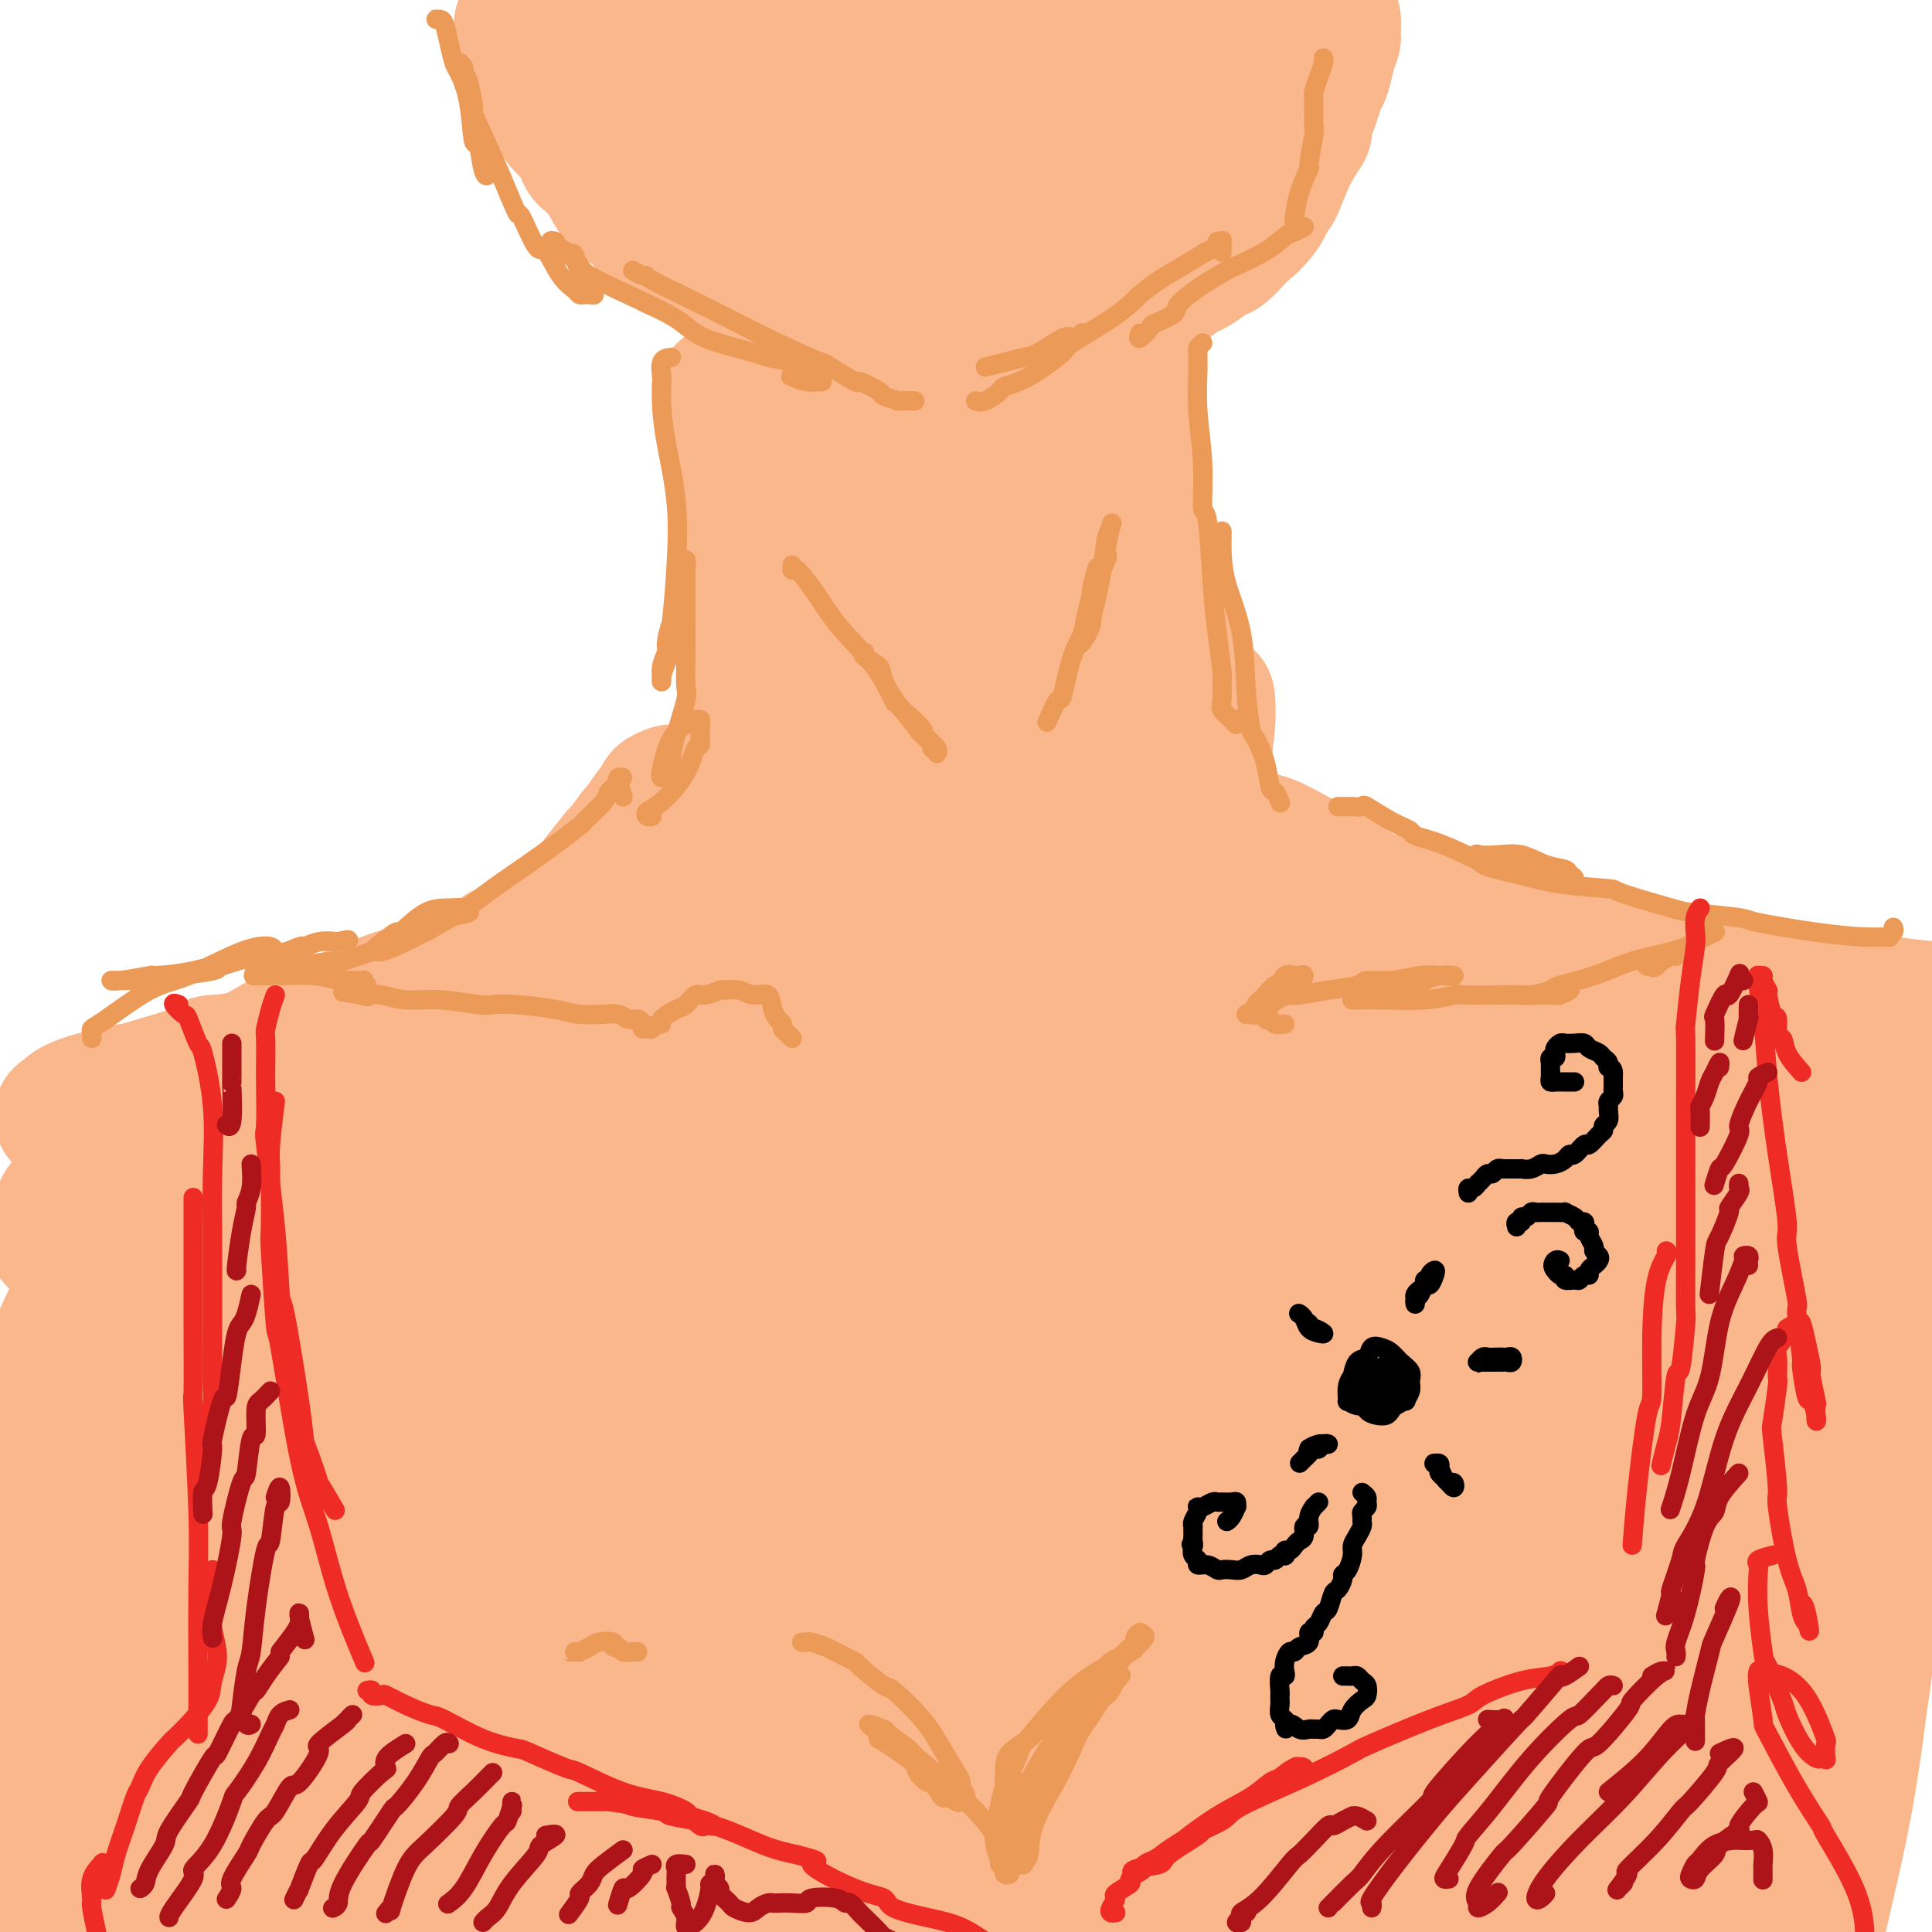 <svg viewBox='0 0 400 400' version='1.1' xmlns='http://www.w3.org/2000/svg' xmlns:xlink='http://www.w3.org/1999/xlink'><g fill='none' stroke='#FBB78C' stroke-width='28' stroke-linecap='round' stroke-linejoin='round'><path d='M168,155c0.000,0.709 0.000,1.419 0,2c-0.000,0.581 -0.000,1.034 0,1c0.000,-0.034 0.000,-0.555 0,0c-0.000,0.555 -0.001,2.187 0,4c0.001,1.813 0.004,3.806 0,6c-0.004,2.194 -0.015,4.587 0,7c0.015,2.413 0.057,4.846 0,6c-0.057,1.154 -0.212,1.028 0,3c0.212,1.972 0.793,6.041 1,9c0.207,2.959 0.042,4.809 0,6c-0.042,1.191 0.040,1.724 0,3c-0.040,1.276 -0.203,3.294 0,4c0.203,0.706 0.772,0.098 1,1c0.228,0.902 0.113,3.314 0,4c-0.113,0.686 -0.226,-0.352 0,0c0.226,0.352 0.792,2.095 1,3c0.208,0.905 0.060,0.973 0,1c-0.060,0.027 -0.030,0.014 0,0'/><path d='M167,158c0.426,2.080 0.853,4.160 1,5c0.147,0.840 0.015,0.440 0,2c-0.015,1.560 0.087,5.081 0,6c-0.087,0.919 -0.362,-0.762 0,1c0.362,1.762 1.363,6.968 2,11c0.637,4.032 0.910,6.892 1,10c0.090,3.108 -0.004,6.465 0,9c0.004,2.535 0.104,4.250 0,5c-0.104,0.750 -0.414,0.537 -1,2c-0.586,1.463 -1.449,4.602 -2,7c-0.551,2.398 -0.789,4.056 -1,5c-0.211,0.944 -0.396,1.174 -1,2c-0.604,0.826 -1.626,2.246 -2,3c-0.374,0.754 -0.100,0.841 0,1c0.100,0.159 0.027,0.389 0,1c-0.027,0.611 -0.008,1.603 0,2c0.008,0.397 0.004,0.198 0,0'/><path d='M234,161c0.030,1.894 0.060,3.788 0,5c-0.060,1.212 -0.210,1.743 0,5c0.210,3.257 0.781,9.242 1,13c0.219,3.758 0.085,5.291 0,9c-0.085,3.709 -0.121,9.594 0,12c0.121,2.406 0.398,1.335 1,2c0.602,0.665 1.528,3.068 2,4c0.472,0.932 0.491,0.393 1,1c0.509,0.607 1.508,2.358 2,3c0.492,0.642 0.479,0.173 1,0c0.521,-0.173 1.578,-0.049 2,0c0.422,0.049 0.211,0.025 0,0'/><path d='M234,148c0.002,1.672 0.005,3.345 0,5c-0.005,1.655 -0.016,3.293 0,4c0.016,0.707 0.061,0.483 0,2c-0.061,1.517 -0.229,4.776 0,8c0.229,3.224 0.853,6.412 1,8c0.147,1.588 -0.184,1.577 0,3c0.184,1.423 0.884,4.279 2,8c1.116,3.721 2.649,8.308 3,10c0.351,1.692 -0.481,0.490 0,2c0.481,1.510 2.276,5.733 4,9c1.724,3.267 3.376,5.580 5,8c1.624,2.420 3.219,4.948 4,6c0.781,1.052 0.749,0.629 1,1c0.251,0.371 0.786,1.534 1,2c0.214,0.466 0.107,0.233 0,0'/><path d='M150,82c0.033,-0.502 0.066,-1.005 0,-1c-0.066,0.005 -0.230,0.516 0,2c0.230,1.484 0.854,3.941 1,5c0.146,1.059 -0.186,0.720 0,3c0.186,2.280 0.891,7.179 1,9c0.109,1.821 -0.377,0.563 0,3c0.377,2.437 1.617,8.568 2,11c0.383,2.432 -0.090,1.166 0,4c0.090,2.834 0.742,9.768 1,15c0.258,5.232 0.122,8.761 0,12c-0.122,3.239 -0.228,6.188 0,8c0.228,1.812 0.792,2.488 1,3c0.208,0.512 0.059,0.861 0,1c-0.059,0.139 -0.030,0.070 0,0'/><path d='M154,104c0.414,1.778 0.828,3.555 1,5c0.172,1.445 0.102,2.557 0,3c-0.102,0.443 -0.238,0.218 0,2c0.238,1.782 0.848,5.571 1,7c0.152,1.429 -0.153,0.496 0,2c0.153,1.504 0.765,5.443 1,7c0.235,1.557 0.094,0.732 0,2c-0.094,1.268 -0.139,4.630 0,6c0.139,1.370 0.463,0.747 0,2c-0.463,1.253 -1.711,4.382 -2,6c-0.289,1.618 0.383,1.726 0,3c-0.383,1.274 -1.821,3.713 -3,6c-1.179,2.287 -2.099,4.420 -3,6c-0.901,1.580 -1.782,2.607 -3,4c-1.218,1.393 -2.774,3.151 -4,5c-1.226,1.849 -2.122,3.788 -3,5c-0.878,1.212 -1.738,1.698 -2,2c-0.262,0.302 0.074,0.421 0,1c-0.074,0.579 -0.558,1.617 -1,2c-0.442,0.383 -0.840,0.109 -1,0c-0.160,-0.109 -0.080,-0.055 0,0'/><path d='M228,78c0.341,-1.256 0.681,-2.511 1,-3c0.319,-0.489 0.615,-0.210 1,0c0.385,0.210 0.859,0.352 1,1c0.141,0.648 -0.050,1.804 0,3c0.050,1.196 0.341,2.434 1,5c0.659,2.566 1.687,6.461 2,8c0.313,1.539 -0.088,0.723 0,3c0.088,2.277 0.664,7.648 1,10c0.336,2.352 0.432,1.686 1,4c0.568,2.314 1.606,7.607 2,10c0.394,2.393 0.142,1.887 0,4c-0.142,2.113 -0.174,6.847 0,9c0.174,2.153 0.555,1.726 1,3c0.445,1.274 0.954,4.249 1,7c0.046,2.751 -0.372,5.279 0,7c0.372,1.721 1.535,2.635 2,3c0.465,0.365 0.233,0.183 0,0'/><path d='M235,75c-1.691,0.605 -3.382,1.210 -4,2c-0.618,0.790 -0.164,1.765 0,2c0.164,0.235 0.036,-0.269 0,1c-0.036,1.269 0.019,4.313 0,7c-0.019,2.687 -0.112,5.018 0,6c0.112,0.982 0.428,0.616 1,3c0.572,2.384 1.401,7.520 2,12c0.599,4.480 0.969,8.305 1,10c0.031,1.695 -0.276,1.260 0,4c0.276,2.740 1.135,8.656 2,14c0.865,5.344 1.736,10.115 2,12c0.264,1.885 -0.080,0.883 0,3c0.080,2.117 0.585,7.351 1,10c0.415,2.649 0.740,2.712 1,3c0.260,0.288 0.454,0.801 1,1c0.546,0.199 1.443,0.083 2,0c0.557,-0.083 0.775,-0.135 1,0c0.225,0.135 0.456,0.456 1,0c0.544,-0.456 1.400,-1.688 2,-3c0.600,-1.312 0.945,-2.702 1,-3c0.055,-0.298 -0.181,0.498 0,-1c0.181,-1.498 0.780,-5.288 1,-8c0.220,-2.712 0.063,-4.346 0,-5c-0.063,-0.654 -0.031,-0.327 0,0'/><path d='M242,130c-0.619,0.730 -1.238,1.460 -2,2c-0.762,0.540 -1.668,0.891 -2,1c-0.332,0.109 -0.092,-0.025 0,1c0.092,1.025 0.035,3.210 0,4c-0.035,0.790 -0.047,0.187 0,1c0.047,0.813 0.152,3.044 1,6c0.848,2.956 2.437,6.637 3,8c0.563,1.363 0.099,0.410 1,2c0.901,1.590 3.168,5.725 4,7c0.832,1.275 0.228,-0.309 1,1c0.772,1.309 2.920,5.510 5,8c2.080,2.490 4.093,3.270 5,4c0.907,0.730 0.706,1.411 2,3c1.294,1.589 4.081,4.086 5,5c0.919,0.914 -0.030,0.245 1,1c1.030,0.755 4.039,2.934 5,4c0.961,1.066 -0.126,1.018 0,1c0.126,-0.018 1.465,-0.005 2,0c0.535,0.005 0.268,0.003 0,0'/><path d='M139,164c-0.890,0.346 -1.780,0.691 -2,1c-0.220,0.309 0.231,0.581 0,1c-0.231,0.419 -1.145,0.984 -2,2c-0.855,1.016 -1.653,2.484 -2,3c-0.347,0.516 -0.244,0.082 -1,1c-0.756,0.918 -2.370,3.188 -3,4c-0.630,0.812 -0.275,0.164 -1,1c-0.725,0.836 -2.531,3.155 -4,5c-1.469,1.845 -2.600,3.214 -3,4c-0.400,0.786 -0.069,0.988 -1,2c-0.931,1.012 -3.124,2.835 -5,4c-1.876,1.165 -3.434,1.672 -4,2c-0.566,0.328 -0.138,0.476 -1,1c-0.862,0.524 -3.013,1.422 -4,2c-0.987,0.578 -0.811,0.834 -1,1c-0.189,0.166 -0.744,0.241 -1,0c-0.256,-0.241 -0.213,-0.796 0,-1c0.213,-0.204 0.596,-0.055 1,0c0.404,0.055 0.830,0.016 1,0c0.170,-0.016 0.085,-0.008 0,0'/><path d='M118,192c-1.689,0.640 -3.379,1.280 -5,2c-1.621,0.720 -3.174,1.521 -4,2c-0.826,0.479 -0.924,0.636 -2,1c-1.076,0.364 -3.129,0.934 -6,2c-2.871,1.066 -6.559,2.628 -10,4c-3.441,1.372 -6.636,2.553 -8,3c-1.364,0.447 -0.896,0.161 -3,1c-2.104,0.839 -6.781,2.802 -10,4c-3.219,1.198 -4.981,1.631 -8,3c-3.019,1.369 -7.295,3.674 -10,5c-2.705,1.326 -3.839,1.674 -5,2c-1.161,0.326 -2.349,0.631 -3,1c-0.651,0.369 -0.765,0.802 0,1c0.765,0.198 2.408,0.160 3,0c0.592,-0.160 0.134,-0.442 1,-1c0.866,-0.558 3.058,-1.393 5,-2c1.942,-0.607 3.634,-0.985 4,-1c0.366,-0.015 -0.595,0.333 0,0c0.595,-0.333 2.747,-1.347 4,-2c1.253,-0.653 1.608,-0.946 1,-1c-0.608,-0.054 -2.180,0.130 -3,0c-0.820,-0.130 -0.887,-0.576 -2,0c-1.113,0.576 -3.270,2.173 -6,3c-2.730,0.827 -6.031,0.886 -7,1c-0.969,0.114 0.393,0.285 -1,1c-1.393,0.715 -5.543,1.974 -9,3c-3.457,1.026 -6.222,1.820 -7,2c-0.778,0.180 0.430,-0.253 -1,0c-1.430,0.253 -5.498,1.192 -8,2c-2.502,0.808 -3.437,1.484 -4,2c-0.563,0.516 -0.753,0.870 -1,1c-0.247,0.130 -0.551,0.035 0,0c0.551,-0.035 1.956,-0.009 3,0c1.044,0.009 1.727,0.003 2,0c0.273,-0.003 0.137,-0.001 0,0'/><path d='M233,168c-0.370,-0.423 -0.739,-0.845 -1,-1c-0.261,-0.155 -0.413,-0.041 0,0c0.413,0.041 1.390,0.010 2,0c0.610,-0.010 0.854,0.002 1,0c0.146,-0.002 0.194,-0.017 1,0c0.806,0.017 2.370,0.066 3,0c0.630,-0.066 0.325,-0.248 1,0c0.675,0.248 2.331,0.925 4,2c1.669,1.075 3.350,2.548 4,3c0.650,0.452 0.270,-0.117 1,1c0.730,1.117 2.570,3.918 5,6c2.430,2.082 5.449,3.444 8,5c2.551,1.556 4.634,3.307 7,5c2.366,1.693 5.015,3.327 6,4c0.985,0.673 0.307,0.386 2,1c1.693,0.614 5.757,2.130 7,3c1.243,0.870 -0.336,1.094 1,2c1.336,0.906 5.588,2.495 7,3c1.412,0.505 -0.014,-0.073 1,0c1.014,0.073 4.468,0.799 6,1c1.532,0.201 1.142,-0.121 2,0c0.858,0.121 2.965,0.687 4,1c1.035,0.313 0.997,0.373 1,0c0.003,-0.373 0.045,-1.179 0,-2c-0.045,-0.821 -0.179,-1.657 0,-2c0.179,-0.343 0.671,-0.193 0,-1c-0.671,-0.807 -2.504,-2.571 -5,-4c-2.496,-1.429 -5.656,-2.522 -8,-4c-2.344,-1.478 -3.873,-3.341 -5,-4c-1.127,-0.659 -1.854,-0.115 -4,-1c-2.146,-0.885 -5.713,-3.201 -7,-4c-1.287,-0.799 -0.294,-0.082 -2,-1c-1.706,-0.918 -6.110,-3.472 -9,-5c-2.890,-1.528 -4.267,-2.031 -5,-2c-0.733,0.031 -0.822,0.594 -2,0c-1.178,-0.594 -3.444,-2.347 -5,-3c-1.556,-0.653 -2.403,-0.206 -3,0c-0.597,0.206 -0.946,0.171 -1,0c-0.054,-0.171 0.187,-0.480 1,0c0.813,0.480 2.197,1.747 4,3c1.803,1.253 4.024,2.491 5,3c0.976,0.509 0.707,0.288 2,1c1.293,0.712 4.146,2.356 7,4'/><path d='M269,182c4.958,2.760 8.355,4.160 12,5c3.645,0.840 7.540,1.119 12,2c4.460,0.881 9.486,2.363 11,3c1.514,0.637 -0.483,0.430 2,1c2.483,0.570 9.448,1.918 15,3c5.552,1.082 9.692,1.900 11,2c1.308,0.100 -0.215,-0.517 2,0c2.215,0.517 8.168,2.167 13,3c4.832,0.833 8.545,0.848 10,1c1.455,0.152 0.654,0.440 3,1c2.346,0.560 7.839,1.393 12,2c4.161,0.607 6.989,0.990 8,1c1.011,0.010 0.204,-0.351 2,0c1.796,0.351 6.193,1.415 10,2c3.807,0.585 7.022,0.693 8,1c0.978,0.307 -0.280,0.814 1,1c1.280,0.186 5.100,0.050 8,0c2.900,-0.050 4.880,-0.013 6,0c1.120,0.013 1.378,0.004 2,0c0.622,-0.004 1.606,-0.001 2,0c0.394,0.001 0.197,0.001 0,0'/><path d='M91,255c-0.833,0.000 -1.667,0.000 -2,0c-0.333,0.000 -0.167,0.000 0,0'/><path d='M22,243c-0.632,-0.098 -1.263,-0.197 -2,0c-0.737,0.197 -1.579,0.688 -2,1c-0.421,0.312 -0.423,0.444 -1,1c-0.577,0.556 -1.731,1.535 -2,2c-0.269,0.465 0.348,0.414 0,1c-0.348,0.586 -1.659,1.807 -2,2c-0.341,0.193 0.288,-0.643 0,0c-0.288,0.643 -1.495,2.766 -2,4c-0.505,1.234 -0.310,1.578 0,2c0.310,0.422 0.733,0.923 1,1c0.267,0.077 0.376,-0.268 2,-2c1.624,-1.732 4.764,-4.850 7,-7c2.236,-2.150 3.570,-3.331 4,-4c0.430,-0.669 -0.043,-0.824 1,-2c1.043,-1.176 3.602,-3.372 5,-5c1.398,-1.628 1.635,-2.689 2,-3c0.365,-0.311 0.858,0.128 1,0c0.142,-0.128 -0.068,-0.821 0,-1c0.068,-0.179 0.413,0.157 0,1c-0.413,0.843 -1.582,2.193 -2,3c-0.418,0.807 -0.083,1.071 -1,3c-0.917,1.929 -3.086,5.522 -5,9c-1.914,3.478 -3.575,6.842 -4,8c-0.425,1.158 0.384,0.110 -1,3c-1.384,2.890 -4.961,9.717 -7,14c-2.039,4.283 -2.538,6.023 -3,7c-0.462,0.977 -0.885,1.191 -1,2c-0.115,0.809 0.078,2.213 0,3c-0.078,0.787 -0.428,0.957 0,1c0.428,0.043 1.634,-0.040 2,0c0.366,0.040 -0.109,0.202 1,-1c1.109,-1.202 3.801,-3.769 5,-5c1.199,-1.231 0.904,-1.125 3,-4c2.096,-2.875 6.585,-8.730 8,-11c1.415,-2.270 -0.242,-0.954 2,-4c2.242,-3.046 8.382,-10.453 13,-16c4.618,-5.547 7.713,-9.233 11,-13c3.287,-3.767 6.768,-7.615 9,-10c2.232,-2.385 3.217,-3.308 4,-4c0.783,-0.692 1.365,-1.154 1,0c-0.365,1.154 -1.678,3.925 -2,5c-0.322,1.075 0.347,0.454 -1,3c-1.347,2.546 -4.712,8.260 -8,14c-3.288,5.740 -6.501,11.507 -8,14c-1.499,2.493 -1.286,1.712 -3,5c-1.714,3.288 -5.357,10.644 -9,18'/><path d='M38,278c-4.780,9.365 -1.730,3.279 -3,6c-1.270,2.721 -6.861,14.249 -9,19c-2.139,4.751 -0.825,2.724 -2,6c-1.175,3.276 -4.840,11.855 -7,16c-2.160,4.145 -2.814,3.857 -3,4c-0.186,0.143 0.095,0.719 1,-1c0.905,-1.719 2.434,-5.733 5,-11c2.566,-5.267 6.168,-11.788 10,-19c3.832,-7.212 7.894,-15.115 10,-19c2.106,-3.885 2.256,-3.751 4,-7c1.744,-3.249 5.083,-9.880 10,-17c4.917,-7.120 11.411,-14.730 14,-18c2.589,-3.270 1.273,-2.200 3,-4c1.727,-1.800 6.495,-6.468 9,-9c2.505,-2.532 2.745,-2.927 3,-3c0.255,-0.073 0.525,0.176 1,0c0.475,-0.176 1.154,-0.775 -1,3c-2.154,3.775 -7.141,11.926 -9,15c-1.859,3.074 -0.591,1.071 -3,5c-2.409,3.929 -8.496,13.789 -14,24c-5.504,10.211 -10.426,20.772 -16,33c-5.574,12.228 -11.799,26.125 -17,37c-5.201,10.875 -9.379,18.730 -11,22c-1.621,3.270 -0.683,1.955 -2,6c-1.317,4.045 -4.887,13.450 -7,19c-2.113,5.550 -2.770,7.245 -3,8c-0.230,0.755 -0.032,0.571 0,1c0.032,0.429 -0.102,1.471 1,0c1.102,-1.471 3.440,-5.456 6,-12c2.560,-6.544 5.342,-15.647 9,-25c3.658,-9.353 8.192,-18.956 10,-23c1.808,-4.044 0.889,-2.529 4,-9c3.111,-6.471 10.251,-20.927 16,-32c5.749,-11.073 10.106,-18.762 12,-22c1.894,-3.238 1.324,-2.024 4,-6c2.676,-3.976 8.597,-13.142 12,-18c3.403,-4.858 4.288,-5.409 5,-6c0.712,-0.591 1.251,-1.224 2,-2c0.749,-0.776 1.709,-1.697 1,-1c-0.709,0.697 -3.087,3.012 -4,4c-0.913,0.988 -0.361,0.651 -3,4c-2.639,3.349 -8.468,10.386 -13,16c-4.532,5.614 -7.766,9.807 -11,14'/><path d='M52,276c-8.759,11.927 -15.657,23.243 -21,31c-5.343,7.757 -9.132,11.954 -11,14c-1.868,2.046 -1.814,1.941 -4,4c-2.186,2.059 -6.612,6.281 -9,8c-2.388,1.719 -2.737,0.934 -3,1c-0.263,0.066 -0.439,0.982 -1,0c-0.561,-0.982 -1.505,-3.862 -2,-5c-0.495,-1.138 -0.539,-0.534 0,-3c0.539,-2.466 1.662,-8.004 2,-10c0.338,-1.996 -0.107,-0.452 1,-4c1.107,-3.548 3.768,-12.189 6,-19c2.232,-6.811 4.036,-11.791 5,-14c0.964,-2.209 1.089,-1.646 2,-4c0.911,-2.354 2.610,-7.625 4,-11c1.390,-3.375 2.473,-4.856 3,-5c0.527,-0.144 0.499,1.048 0,4c-0.499,2.952 -1.469,7.665 -2,9c-0.531,1.335 -0.624,-0.708 -2,4c-1.376,4.708 -4.036,16.165 -6,27c-1.964,10.835 -3.233,21.046 -4,25c-0.767,3.954 -1.033,1.651 -2,9c-0.967,7.349 -2.637,24.350 -4,36c-1.363,11.650 -2.420,17.949 -3,21c-0.580,3.051 -0.684,2.853 -1,5c-0.316,2.147 -0.844,6.640 -1,8c-0.156,1.360 0.062,-0.414 0,-1c-0.062,-0.586 -0.402,0.015 0,-2c0.402,-2.015 1.546,-6.648 3,-13c1.454,-6.352 3.219,-14.425 4,-17c0.781,-2.575 0.579,0.346 2,-5c1.421,-5.346 4.465,-18.961 8,-31c3.535,-12.039 7.563,-22.504 9,-27c1.437,-4.496 0.285,-3.023 3,-9c2.715,-5.977 9.297,-19.404 12,-25c2.703,-5.596 1.527,-3.362 4,-7c2.473,-3.638 8.594,-13.148 11,-17c2.406,-3.852 1.097,-2.046 3,-4c1.903,-1.954 7.019,-7.667 9,-10c1.981,-2.333 0.826,-1.285 2,-2c1.174,-0.715 4.678,-3.194 6,-4c1.322,-0.806 0.462,0.060 1,0c0.538,-0.060 2.474,-1.047 3,0c0.526,1.047 -0.359,4.129 -3,11c-2.641,6.871 -7.038,17.533 -11,28c-3.962,10.467 -7.490,20.741 -9,25c-1.510,4.259 -1.003,2.503 -3,9c-1.997,6.497 -6.499,21.249 -11,36'/><path d='M42,342c-7.305,23.838 -7.068,28.935 -8,35c-0.932,6.065 -3.032,13.100 -4,16c-0.968,2.900 -0.802,1.665 -1,3c-0.198,1.335 -0.760,5.239 -1,7c-0.240,1.761 -0.157,1.380 0,1c0.157,-0.380 0.390,-0.760 1,-2c0.610,-1.240 1.597,-3.339 3,-8c1.403,-4.661 3.222,-11.882 6,-23c2.778,-11.118 6.517,-26.131 8,-32c1.483,-5.869 0.711,-2.592 3,-9c2.289,-6.408 7.638,-22.501 13,-35c5.362,-12.499 10.737,-21.404 13,-25c2.263,-3.596 1.413,-1.883 4,-7c2.587,-5.117 8.609,-17.063 11,-22c2.391,-4.937 1.149,-2.864 3,-6c1.851,-3.136 6.795,-11.481 9,-15c2.205,-3.519 1.671,-2.213 3,-4c1.329,-1.787 4.521,-6.667 6,-9c1.479,-2.333 1.247,-2.118 1,-2c-0.247,0.118 -0.507,0.138 -3,4c-2.493,3.862 -7.217,11.565 -12,21c-4.783,9.435 -9.624,20.600 -15,33c-5.376,12.400 -11.287,26.033 -17,41c-5.713,14.967 -11.229,31.268 -15,45c-3.771,13.732 -5.797,24.896 -7,30c-1.203,5.104 -1.584,4.148 -2,9c-0.416,4.852 -0.868,15.512 -1,21c-0.132,5.488 0.056,5.803 0,6c-0.056,0.197 -0.355,0.275 1,0c1.355,-0.275 4.365,-0.903 7,-4c2.635,-3.097 4.896,-8.663 6,-11c1.104,-2.337 1.053,-1.446 3,-8c1.947,-6.554 5.893,-20.554 10,-33c4.107,-12.446 8.376,-23.338 10,-28c1.624,-4.662 0.604,-3.092 3,-10c2.396,-6.908 8.210,-22.292 11,-29c2.790,-6.708 2.557,-4.739 5,-11c2.443,-6.261 7.563,-20.752 10,-27c2.437,-6.248 2.190,-4.253 5,-10c2.810,-5.747 8.675,-19.235 11,-25c2.325,-5.765 1.109,-3.807 3,-7c1.891,-3.193 6.888,-11.536 9,-15c2.112,-3.464 1.338,-2.048 2,-3c0.662,-0.952 2.761,-4.272 4,-6c1.239,-1.728 1.620,-1.864 2,-2'/><path d='M142,186c1.506,-2.342 -3.227,4.803 -5,7c-1.773,2.197 -0.584,-0.556 -3,4c-2.416,4.556 -8.435,16.420 -14,29c-5.565,12.580 -10.676,25.878 -13,31c-2.324,5.122 -1.862,2.070 -5,11c-3.138,8.930 -9.876,29.842 -15,48c-5.124,18.158 -8.632,33.564 -11,47c-2.368,13.436 -3.594,24.904 -4,30c-0.406,5.096 0.008,3.821 0,9c-0.008,5.179 -0.436,16.812 0,23c0.436,6.188 1.738,6.931 3,5c1.262,-1.931 2.485,-6.536 3,-8c0.515,-1.464 0.323,0.211 1,-5c0.677,-5.211 2.224,-17.310 3,-22c0.776,-4.690 0.781,-1.970 2,-9c1.219,-7.030 3.651,-23.810 7,-39c3.349,-15.190 7.614,-28.791 9,-34c1.386,-5.209 -0.108,-2.027 3,-10c3.108,-7.973 10.819,-27.101 17,-42c6.181,-14.899 10.833,-25.570 16,-35c5.167,-9.430 10.848,-17.618 15,-24c4.152,-6.382 6.776,-10.956 8,-13c1.224,-2.044 1.050,-1.558 2,-3c0.950,-1.442 3.024,-4.811 4,-6c0.976,-1.189 0.853,-0.196 1,0c0.147,0.196 0.563,-0.404 1,-1c0.437,-0.596 0.896,-1.189 0,1c-0.896,2.189 -3.147,7.160 -4,9c-0.853,1.840 -0.307,0.549 -3,6c-2.693,5.451 -8.625,17.643 -14,31c-5.375,13.357 -10.195,27.878 -15,44c-4.805,16.122 -9.596,33.844 -13,50c-3.404,16.156 -5.422,30.746 -7,45c-1.578,14.254 -2.717,28.172 -3,38c-0.283,9.828 0.291,15.564 1,19c0.709,3.436 1.554,4.570 3,3c1.446,-1.570 3.492,-5.845 5,-13c1.508,-7.155 2.479,-17.190 3,-21c0.521,-3.810 0.593,-1.394 2,-8c1.407,-6.606 4.150,-22.235 7,-36c2.850,-13.765 5.806,-25.668 7,-31c1.194,-5.332 0.627,-4.095 2,-10c1.373,-5.905 4.687,-18.953 8,-32'/><path d='M146,274c5.503,-24.091 2.261,-8.819 4,-11c1.739,-2.181 8.460,-21.813 14,-35c5.540,-13.187 9.899,-19.927 13,-25c3.101,-5.073 4.942,-8.480 6,-10c1.058,-1.520 1.331,-1.153 2,-2c0.669,-0.847 1.735,-2.909 3,-5c1.265,-2.091 2.730,-4.212 1,-1c-1.730,3.212 -6.655,11.758 -11,22c-4.345,10.242 -8.111,22.182 -10,27c-1.889,4.818 -1.901,2.515 -5,12c-3.099,9.485 -9.283,30.759 -12,39c-2.717,8.241 -1.966,3.448 -4,13c-2.034,9.552 -6.853,33.448 -9,43c-2.147,9.552 -1.621,4.761 -2,14c-0.379,9.239 -1.663,32.510 -2,49c-0.337,16.490 0.274,26.200 1,34c0.726,7.800 1.566,13.689 2,17c0.434,3.311 0.463,4.045 1,2c0.537,-2.045 1.581,-6.869 2,-9c0.419,-2.131 0.212,-1.569 0,-5c-0.212,-3.431 -0.430,-10.856 0,-24c0.430,-13.144 1.509,-32.008 2,-40c0.491,-7.992 0.396,-5.111 2,-13c1.604,-7.889 4.909,-26.549 6,-34c1.091,-7.451 -0.031,-3.694 2,-12c2.031,-8.306 7.214,-28.673 12,-44c4.786,-15.327 9.176,-25.612 11,-30c1.824,-4.388 1.082,-2.879 4,-9c2.918,-6.121 9.497,-19.872 14,-28c4.503,-8.128 6.930,-10.634 8,-12c1.070,-1.366 0.783,-1.594 2,-3c1.217,-1.406 3.939,-3.992 5,-3c1.061,0.992 0.460,5.560 0,7c-0.460,1.440 -0.780,-0.249 -2,5c-1.220,5.249 -3.341,17.437 -6,30c-2.659,12.563 -5.858,25.500 -7,31c-1.142,5.500 -0.229,3.564 -2,12c-1.771,8.436 -6.226,27.243 -9,44c-2.774,16.757 -3.868,31.462 -5,45c-1.132,13.538 -2.304,25.907 -3,35c-0.696,9.093 -0.918,14.910 -1,19c-0.082,4.090 -0.023,6.454 0,7c0.023,0.546 0.012,-0.727 0,-2'/><path d='M173,424c-0.902,13.346 1.343,-5.288 3,-20c1.657,-14.712 2.725,-25.502 5,-38c2.275,-12.498 5.758,-26.702 7,-32c1.242,-5.298 0.242,-1.689 3,-9c2.758,-7.311 9.274,-25.543 16,-40c6.726,-14.457 13.663,-25.138 19,-34c5.337,-8.862 9.076,-15.906 11,-19c1.924,-3.094 2.034,-2.238 4,-5c1.966,-2.762 5.789,-9.140 8,-12c2.211,-2.860 2.810,-2.201 3,-2c0.190,0.201 -0.030,-0.057 -3,5c-2.970,5.057 -8.691,15.429 -11,20c-2.309,4.571 -1.206,3.340 -3,7c-1.794,3.660 -6.486,12.211 -13,27c-6.514,14.789 -14.852,35.817 -18,44c-3.148,8.183 -1.108,3.520 -4,11c-2.892,7.480 -10.718,27.102 -16,41c-5.282,13.898 -8.021,22.074 -11,27c-2.979,4.926 -6.197,6.604 -8,7c-1.803,0.396 -2.192,-0.490 -2,-6c0.192,-5.510 0.964,-15.646 2,-23c1.036,-7.354 2.334,-11.928 7,-25c4.666,-13.072 12.698,-34.643 19,-49c6.302,-14.357 10.874,-21.499 13,-25c2.126,-3.501 1.806,-3.361 4,-8c2.194,-4.639 6.903,-14.058 11,-23c4.097,-8.942 7.583,-17.407 9,-21c1.417,-3.593 0.765,-2.313 1,-4c0.235,-1.687 1.356,-6.339 0,-8c-1.356,-1.661 -5.189,-0.330 -10,5c-4.811,5.330 -10.598,14.661 -13,18c-2.402,3.339 -1.417,0.688 -5,8c-3.583,7.312 -11.733,24.588 -15,31c-3.267,6.412 -1.652,1.961 -5,12c-3.348,10.039 -11.660,34.568 -17,56c-5.340,21.432 -7.710,39.765 -9,55c-1.290,15.235 -1.501,27.371 -2,34c-0.499,6.629 -1.285,7.751 -1,7c0.285,-0.751 1.643,-3.376 3,-6'/><path d='M155,430c0.292,-0.533 -0.479,1.134 1,-4c1.479,-5.134 5.207,-17.069 10,-29c4.793,-11.931 10.653,-23.858 13,-29c2.347,-5.142 1.183,-3.498 5,-11c3.817,-7.502 12.615,-24.148 16,-31c3.385,-6.852 1.358,-3.910 6,-12c4.642,-8.090 15.952,-27.213 25,-42c9.048,-14.787 15.834,-25.239 22,-35c6.166,-9.761 11.711,-18.831 15,-24c3.289,-5.169 4.320,-6.436 5,-7c0.680,-0.564 1.009,-0.424 1,-1c-0.009,-0.576 -0.355,-1.866 -2,-1c-1.645,0.866 -4.588,3.890 -6,5c-1.412,1.110 -1.293,0.305 -5,4c-3.707,3.695 -11.239,11.889 -19,22c-7.761,10.111 -15.753,22.138 -24,37c-8.247,14.862 -16.751,32.559 -23,48c-6.249,15.441 -10.243,28.627 -12,34c-1.757,5.373 -1.278,2.933 -3,7c-1.722,4.067 -5.645,14.642 -7,19c-1.355,4.358 -0.141,2.498 0,2c0.141,-0.498 -0.792,0.367 0,-2c0.792,-2.367 3.310,-7.965 7,-16c3.690,-8.035 8.551,-18.507 15,-30c6.449,-11.493 14.486,-24.007 23,-36c8.514,-11.993 17.505,-23.467 25,-33c7.495,-9.533 13.494,-17.127 16,-20c2.506,-2.873 1.519,-1.027 4,-4c2.481,-2.973 8.431,-10.766 12,-15c3.569,-4.234 4.756,-4.909 5,-5c0.244,-0.091 -0.455,0.400 -1,1c-0.545,0.600 -0.934,1.307 -2,2c-1.066,0.693 -2.807,1.372 -9,9c-6.193,7.628 -16.837,22.204 -24,32c-7.163,9.796 -10.845,14.811 -18,29c-7.155,14.189 -17.783,37.550 -22,47c-4.217,9.450 -2.022,4.987 -4,11c-1.978,6.013 -8.130,22.502 -11,30c-2.870,7.498 -2.457,6.006 -3,9c-0.543,2.994 -2.043,10.473 -3,14c-0.957,3.527 -1.370,3.100 -1,3c0.370,-0.100 1.523,0.127 2,0c0.477,-0.127 0.279,-0.608 2,-3c1.721,-2.392 5.360,-6.696 9,-11'/><path d='M195,394c1.839,-2.128 -0.064,-0.449 3,-6c3.064,-5.551 11.095,-18.333 19,-31c7.905,-12.667 15.686,-25.218 24,-38c8.314,-12.782 17.163,-25.795 26,-38c8.837,-12.205 17.664,-23.604 21,-28c3.336,-4.396 1.181,-1.790 5,-7c3.819,-5.210 13.610,-18.236 19,-25c5.390,-6.764 6.378,-7.267 7,-8c0.622,-0.733 0.877,-1.697 1,-2c0.123,-0.303 0.113,0.056 0,0c-0.113,-0.056 -0.329,-0.527 -3,1c-2.671,1.527 -7.796,5.051 -15,13c-7.204,7.949 -16.487,20.323 -24,30c-7.513,9.677 -13.258,16.656 -21,30c-7.742,13.344 -17.482,33.052 -26,52c-8.518,18.948 -15.813,37.137 -19,45c-3.187,7.863 -2.264,5.402 -4,9c-1.736,3.598 -6.130,13.257 -8,18c-1.870,4.743 -1.217,4.571 0,3c1.217,-1.571 2.996,-4.542 6,-10c3.004,-5.458 7.232,-13.404 13,-24c5.768,-10.596 13.075,-23.841 21,-36c7.925,-12.159 16.468,-23.232 20,-28c3.532,-4.768 2.052,-3.232 8,-11c5.948,-7.768 19.322,-24.840 28,-35c8.678,-10.160 12.660,-13.407 18,-19c5.340,-5.593 12.039,-13.532 15,-17c2.961,-3.468 2.185,-2.465 3,-3c0.815,-0.535 3.220,-2.606 3,-3c-0.220,-0.394 -3.063,0.891 -7,4c-3.937,3.109 -8.966,8.042 -11,10c-2.034,1.958 -1.074,0.941 -5,5c-3.926,4.059 -12.737,13.192 -21,23c-8.263,9.808 -15.978,20.289 -19,24c-3.022,3.711 -1.349,0.653 -6,9c-4.651,8.347 -15.624,28.100 -23,44c-7.376,15.900 -11.153,27.945 -13,34c-1.847,6.055 -1.763,6.118 -3,11c-1.237,4.882 -3.795,14.584 -5,20c-1.205,5.416 -1.059,6.548 0,5c1.059,-1.548 3.029,-5.774 5,-10'/><path d='M227,405c0.839,-1.365 0.436,0.222 3,-5c2.564,-5.222 8.097,-17.253 10,-22c1.903,-4.747 0.178,-2.211 4,-9c3.822,-6.789 13.193,-22.905 17,-30c3.807,-7.095 2.052,-5.170 5,-10c2.948,-4.830 10.599,-16.414 21,-31c10.401,-14.586 23.552,-32.174 33,-44c9.448,-11.826 15.194,-17.891 20,-22c4.806,-4.109 8.672,-6.261 11,-8c2.328,-1.739 3.119,-3.065 1,0c-2.119,3.065 -7.149,10.522 -9,13c-1.851,2.478 -0.525,-0.022 -4,5c-3.475,5.022 -11.752,17.567 -15,22c-3.248,4.433 -1.469,0.753 -7,9c-5.531,8.247 -18.373,28.421 -28,45c-9.627,16.579 -16.039,29.565 -19,35c-2.961,5.435 -2.472,3.321 -6,12c-3.528,8.679 -11.073,28.153 -16,40c-4.927,11.847 -7.235,16.069 -8,18c-0.765,1.931 0.013,1.573 -1,3c-1.013,1.427 -3.816,4.639 -3,3c0.816,-1.639 5.251,-8.129 8,-13c2.749,-4.871 3.811,-8.124 10,-19c6.189,-10.876 17.504,-29.377 27,-44c9.496,-14.623 17.172,-25.368 26,-37c8.828,-11.632 18.807,-24.150 23,-29c4.193,-4.850 2.600,-2.030 7,-7c4.400,-4.970 14.795,-17.729 21,-25c6.205,-7.271 8.221,-9.053 9,-10c0.779,-0.947 0.321,-1.059 1,-2c0.679,-0.941 2.496,-2.711 1,-2c-1.496,0.711 -6.306,3.905 -12,9c-5.694,5.095 -12.274,12.093 -20,21c-7.726,8.907 -16.600,19.722 -20,24c-3.400,4.278 -1.327,2.018 -6,10c-4.673,7.982 -16.091,26.206 -24,42c-7.909,15.794 -12.308,29.160 -16,41c-3.692,11.840 -6.677,22.156 -8,28c-1.323,5.844 -0.983,7.216 -1,8c-0.017,0.784 -0.389,0.980 0,1c0.389,0.020 1.540,-0.137 4,-3c2.460,-2.863 6.230,-8.431 10,-14'/><path d='M276,408c2.379,-2.745 1.326,-1.609 4,-7c2.674,-5.391 9.076,-17.310 17,-30c7.924,-12.690 17.371,-26.150 24,-36c6.629,-9.850 10.438,-16.088 18,-27c7.562,-10.912 18.875,-26.497 25,-36c6.125,-9.503 7.062,-12.924 9,-17c1.938,-4.076 4.878,-8.809 6,-11c1.122,-2.191 0.425,-1.842 0,-2c-0.425,-0.158 -0.577,-0.825 -3,2c-2.423,2.825 -7.117,9.142 -9,11c-1.883,1.858 -0.954,-0.745 -5,5c-4.046,5.745 -13.065,19.836 -20,34c-6.935,14.164 -11.785,28.399 -14,34c-2.215,5.601 -1.794,2.567 -5,12c-3.206,9.433 -10.040,31.335 -14,46c-3.960,14.665 -5.047,22.095 -6,27c-0.953,4.905 -1.772,7.286 -1,7c0.772,-0.286 3.134,-3.239 4,-4c0.866,-0.761 0.238,0.669 2,-3c1.762,-3.669 5.916,-12.437 10,-22c4.084,-9.563 8.097,-19.920 10,-24c1.903,-4.080 1.696,-1.883 5,-8c3.304,-6.117 10.118,-20.548 13,-26c2.882,-5.452 1.832,-1.925 5,-8c3.168,-6.075 10.555,-21.751 16,-33c5.445,-11.249 8.947,-18.072 12,-24c3.053,-5.928 5.658,-10.960 5,-10c-0.658,0.960 -4.577,7.913 -9,17c-4.423,9.087 -9.349,20.309 -14,33c-4.651,12.691 -9.027,26.853 -11,32c-1.973,5.147 -1.544,1.279 -4,10c-2.456,8.721 -7.799,30.030 -11,43c-3.201,12.970 -4.262,17.602 -5,20c-0.738,2.398 -1.152,2.561 -2,4c-0.848,1.439 -2.129,4.154 -2,5c0.129,0.846 1.667,-0.177 2,-1c0.333,-0.823 -0.540,-1.448 0,-2c0.540,-0.552 2.491,-1.033 7,-8c4.509,-6.967 11.574,-20.419 17,-31c5.426,-10.581 9.213,-18.290 13,-26'/><path d='M365,354c10.291,-18.320 16.519,-30.121 19,-35c2.481,-4.879 1.215,-2.837 4,-9c2.785,-6.163 9.621,-20.532 14,-31c4.379,-10.468 6.300,-17.035 7,-20c0.700,-2.965 0.179,-2.327 1,-5c0.821,-2.673 2.986,-8.656 3,-13c0.014,-4.344 -2.122,-7.048 -5,-6c-2.878,1.048 -6.498,5.848 -11,13c-4.502,7.152 -9.885,16.656 -12,20c-2.115,3.344 -0.963,0.528 -4,8c-3.037,7.472 -10.265,25.231 -13,32c-2.735,6.769 -0.977,2.549 -3,11c-2.023,8.451 -7.825,29.574 -10,38c-2.175,8.426 -0.722,4.157 -1,13c-0.278,8.843 -2.287,30.800 -3,43c-0.713,12.200 -0.131,14.643 0,16c0.131,1.357 -0.188,1.627 0,2c0.188,0.373 0.885,0.850 1,1c0.115,0.150 -0.350,-0.025 0,-2c0.350,-1.975 1.516,-5.749 2,-7c0.484,-1.251 0.286,0.021 1,-3c0.714,-3.021 2.338,-10.336 3,-13c0.662,-2.664 0.361,-0.678 1,-5c0.639,-4.322 2.220,-14.952 3,-19c0.780,-4.048 0.761,-1.516 2,-7c1.239,-5.484 3.736,-18.985 6,-31c2.264,-12.015 4.294,-22.543 7,-33c2.706,-10.457 6.086,-20.843 8,-29c1.914,-8.157 2.361,-14.084 3,-18c0.639,-3.916 1.471,-5.820 1,-5c-0.471,0.820 -2.245,4.364 -3,5c-0.755,0.636 -0.490,-1.635 -2,3c-1.510,4.635 -4.793,16.178 -7,30c-2.207,13.822 -3.338,29.924 -4,45c-0.662,15.076 -0.855,29.127 -1,35c-0.145,5.873 -0.242,3.567 0,9c0.242,5.433 0.823,18.605 1,25c0.177,6.395 -0.051,6.013 0,5c0.051,-1.013 0.379,-2.657 1,-6c0.621,-3.343 1.534,-8.385 3,-15c1.466,-6.615 3.486,-14.804 5,-23c1.514,-8.196 2.523,-16.399 3,-20c0.477,-3.601 0.422,-2.600 1,-7c0.578,-4.400 1.789,-14.200 3,-24'/><path d='M389,322c2.550,-15.576 0.926,-7.017 1,-8c0.074,-0.983 1.848,-11.506 3,-22c1.152,-10.494 1.684,-20.957 2,-25c0.316,-4.043 0.418,-1.667 0,-4c-0.418,-2.333 -1.356,-9.376 -2,-13c-0.644,-3.624 -0.996,-3.831 -3,-2c-2.004,1.831 -5.661,5.698 -8,11c-2.339,5.302 -3.361,12.039 -4,15c-0.639,2.961 -0.895,2.148 -1,6c-0.105,3.852 -0.060,12.370 0,16c0.060,3.630 0.133,2.371 0,4c-0.133,1.629 -0.472,6.144 0,7c0.472,0.856 1.755,-1.949 3,-5c1.245,-3.051 2.452,-6.350 3,-8c0.548,-1.650 0.435,-1.652 1,-4c0.565,-2.348 1.806,-7.044 3,-11c1.194,-3.956 2.340,-7.173 3,-11c0.660,-3.827 0.834,-8.265 1,-12c0.166,-3.735 0.326,-6.768 0,-9c-0.326,-2.232 -1.137,-3.664 -2,-4c-0.863,-0.336 -1.779,0.423 -3,1c-1.221,0.577 -2.747,0.970 -4,1c-1.253,0.030 -2.234,-0.303 -3,-1c-0.766,-0.697 -1.316,-1.757 -2,-3c-0.684,-1.243 -1.501,-2.669 -2,-3c-0.499,-0.331 -0.681,0.433 -1,0c-0.319,-0.433 -0.776,-2.062 -1,-3c-0.224,-0.938 -0.214,-1.183 0,-2c0.214,-0.817 0.633,-2.205 1,-3c0.367,-0.795 0.684,-0.998 1,-1c0.316,-0.002 0.632,0.196 1,0c0.368,-0.196 0.789,-0.787 1,-1c0.211,-0.213 0.211,-0.047 1,0c0.789,0.047 2.365,-0.026 3,0c0.635,0.026 0.328,0.150 1,0c0.672,-0.150 2.323,-0.573 4,-1c1.677,-0.427 3.381,-0.857 4,-1c0.619,-0.143 0.155,0.000 1,0c0.845,-0.000 3.000,-0.144 4,0c1.000,0.144 0.846,0.577 1,1c0.154,0.423 0.615,0.835 1,1c0.385,0.165 0.692,0.082 1,0'/><path d='M398,228c3.337,0.184 1.180,0.644 0,1c-1.180,0.356 -1.384,0.607 -2,1c-0.616,0.393 -1.643,0.927 -2,1c-0.357,0.073 -0.042,-0.316 -1,0c-0.958,0.316 -3.188,1.338 -5,2c-1.812,0.662 -3.204,0.964 -4,1c-0.796,0.036 -0.994,-0.194 -2,0c-1.006,0.194 -2.821,0.814 -5,1c-2.179,0.186 -4.724,-0.060 -7,0c-2.276,0.060 -4.283,0.425 -6,0c-1.717,-0.425 -3.143,-1.641 -5,-2c-1.857,-0.359 -4.143,0.139 -6,0c-1.857,-0.139 -3.283,-0.915 -4,-1c-0.717,-0.085 -0.724,0.520 -2,0c-1.276,-0.520 -3.820,-2.167 -6,-3c-2.180,-0.833 -3.997,-0.852 -5,-1c-1.003,-0.148 -1.194,-0.425 -3,-1c-1.806,-0.575 -5.227,-1.449 -8,-2c-2.773,-0.551 -4.898,-0.780 -6,-1c-1.102,-0.220 -1.183,-0.431 -3,-1c-1.817,-0.569 -5.372,-1.498 -7,-2c-1.628,-0.502 -1.331,-0.579 -3,-1c-1.669,-0.421 -5.305,-1.187 -9,-2c-3.695,-0.813 -7.448,-1.674 -11,-3c-3.552,-1.326 -6.903,-3.116 -10,-4c-3.097,-0.884 -5.941,-0.862 -7,-1c-1.059,-0.138 -0.333,-0.436 -2,-1c-1.667,-0.564 -5.727,-1.395 -9,-2c-3.273,-0.605 -5.759,-0.985 -8,-2c-2.241,-1.015 -4.235,-2.666 -5,-3c-0.765,-0.334 -0.300,0.648 -1,0c-0.700,-0.648 -2.566,-2.928 -4,-5c-1.434,-2.072 -2.437,-3.937 -3,-5c-0.563,-1.063 -0.686,-1.326 -1,-3c-0.314,-1.674 -0.820,-4.761 -1,-8c-0.180,-3.239 -0.033,-6.630 0,-8c0.033,-1.370 -0.049,-0.717 0,-3c0.049,-2.283 0.229,-7.501 0,-12c-0.229,-4.499 -0.865,-8.278 -1,-10c-0.135,-1.722 0.233,-1.387 0,-3c-0.233,-1.613 -1.067,-5.175 -2,-9c-0.933,-3.825 -1.967,-7.912 -3,-12'/><path d='M229,124c-1.272,-4.481 -1.953,-5.185 -3,-6c-1.047,-0.815 -2.459,-1.743 -3,-2c-0.541,-0.257 -0.210,0.156 -1,0c-0.790,-0.156 -2.702,-0.883 -4,0c-1.298,0.883 -1.984,3.375 -3,7c-1.016,3.625 -2.363,8.382 -3,10c-0.637,1.618 -0.563,0.097 -1,3c-0.437,2.903 -1.385,10.230 -2,13c-0.615,2.770 -0.897,0.982 -1,4c-0.103,3.018 -0.028,10.840 0,14c0.028,3.160 0.010,1.656 0,4c-0.010,2.344 -0.013,8.536 0,11c0.013,2.464 0.041,1.201 0,2c-0.041,0.799 -0.150,3.659 0,5c0.150,1.341 0.560,1.163 1,0c0.440,-1.163 0.910,-3.309 1,-4c0.090,-0.691 -0.201,0.075 0,-2c0.201,-2.075 0.894,-6.990 1,-9c0.106,-2.010 -0.374,-1.116 0,-3c0.374,-1.884 1.603,-6.545 2,-11c0.397,-4.455 -0.037,-8.704 0,-15c0.037,-6.296 0.547,-14.641 1,-18c0.453,-3.359 0.850,-1.734 1,-4c0.150,-2.266 0.053,-8.423 0,-11c-0.053,-2.577 -0.062,-1.573 0,-3c0.062,-1.427 0.196,-5.283 0,-8c-0.196,-2.717 -0.720,-4.293 -1,-5c-0.280,-0.707 -0.316,-0.544 -1,0c-0.684,0.544 -2.017,1.467 -3,4c-0.983,2.533 -1.616,6.674 -2,9c-0.384,2.326 -0.521,2.838 -1,5c-0.479,2.162 -1.302,5.975 -2,14c-0.698,8.025 -1.273,20.262 -1,29c0.273,8.738 1.393,13.979 2,18c0.607,4.021 0.703,6.823 1,8c0.297,1.177 0.797,0.727 1,1c0.203,0.273 0.110,1.267 0,2c-0.110,0.733 -0.236,1.204 0,0c0.236,-1.204 0.833,-4.082 1,-5c0.167,-0.918 -0.095,0.123 0,-2c0.095,-2.123 0.548,-7.411 1,-12c0.452,-4.589 0.905,-8.477 1,-13c0.095,-4.523 -0.167,-9.679 0,-15c0.167,-5.321 0.762,-10.806 1,-16c0.238,-5.194 0.119,-10.097 0,-15'/><path d='M212,108c0.255,-14.277 -1.106,-10.971 -2,-11c-0.894,-0.029 -1.320,-3.393 -2,-5c-0.680,-1.607 -1.615,-1.455 -3,0c-1.385,1.455 -3.222,4.215 -5,8c-1.778,3.785 -3.498,8.596 -5,15c-1.502,6.404 -2.784,14.400 -4,22c-1.216,7.600 -2.364,14.802 -3,18c-0.636,3.198 -0.760,2.392 -1,6c-0.240,3.608 -0.596,11.630 -1,16c-0.404,4.370 -0.855,5.087 -1,5c-0.145,-0.087 0.017,-0.979 0,-1c-0.017,-0.021 -0.213,0.827 0,-1c0.213,-1.827 0.835,-6.329 1,-8c0.165,-1.671 -0.128,-0.509 0,-3c0.128,-2.491 0.676,-8.633 1,-14c0.324,-5.367 0.425,-9.958 1,-15c0.575,-5.042 1.625,-10.533 2,-16c0.375,-5.467 0.077,-10.908 0,-15c-0.077,-4.092 0.068,-6.834 0,-9c-0.068,-2.166 -0.348,-3.756 -1,-4c-0.652,-0.244 -1.676,0.856 -3,4c-1.324,3.144 -2.947,8.331 -4,15c-1.053,6.669 -1.536,14.821 -2,22c-0.464,7.179 -0.909,13.386 -1,16c-0.091,2.614 0.171,1.637 0,4c-0.171,2.363 -0.777,8.067 -1,11c-0.223,2.933 -0.064,3.097 0,3c0.064,-0.097 0.031,-0.454 0,-2c-0.031,-1.546 -0.061,-4.279 0,-8c0.061,-3.721 0.214,-8.428 0,-13c-0.214,-4.572 -0.795,-9.010 -1,-14c-0.205,-4.990 -0.034,-10.533 0,-16c0.034,-5.467 -0.068,-10.856 0,-13c0.068,-2.144 0.305,-1.041 0,-2c-0.305,-0.959 -1.153,-3.979 -2,-7'/><path d='M175,96c-0.930,-11.990 -1.753,-4.463 -2,-1c-0.247,3.463 0.084,2.864 0,4c-0.084,1.136 -0.584,4.007 -1,6c-0.416,1.993 -0.749,3.106 -1,4c-0.251,0.894 -0.421,1.568 0,1c0.421,-0.568 1.433,-2.378 2,-4c0.567,-1.622 0.688,-3.055 1,-5c0.312,-1.945 0.816,-4.400 1,-5c0.184,-0.600 0.050,0.657 0,0c-0.050,-0.657 -0.014,-3.228 0,-4c0.014,-0.772 0.008,0.257 0,0c-0.008,-0.257 -0.018,-1.798 0,-3c0.018,-1.202 0.064,-2.063 0,-1c-0.064,1.063 -0.236,4.051 0,7c0.236,2.949 0.882,5.861 1,7c0.118,1.139 -0.291,0.507 0,2c0.291,1.493 1.282,5.111 2,7c0.718,1.889 1.162,2.049 2,3c0.838,0.951 2.071,2.693 3,3c0.929,0.307 1.554,-0.823 2,-1c0.446,-0.177 0.712,0.598 1,0c0.288,-0.598 0.599,-2.567 1,-4c0.401,-1.433 0.892,-2.328 1,-3c0.108,-0.672 -0.167,-1.121 0,-2c0.167,-0.879 0.777,-2.189 1,-3c0.223,-0.811 0.058,-1.122 0,-2c-0.058,-0.878 -0.011,-2.323 0,-3c0.011,-0.677 -0.014,-0.585 0,-1c0.014,-0.415 0.067,-1.337 0,-2c-0.067,-0.663 -0.256,-1.068 0,-1c0.256,0.068 0.956,0.610 2,0c1.044,-0.610 2.433,-2.371 3,-3c0.567,-0.629 0.313,-0.126 1,-1c0.687,-0.874 2.313,-3.125 3,-4c0.687,-0.875 0.433,-0.375 1,-1c0.567,-0.625 1.956,-2.374 3,-3c1.044,-0.626 1.743,-0.130 2,0c0.257,0.130 0.074,-0.106 0,0c-0.074,0.106 -0.037,0.553 0,1'/><path d='M204,84c2.313,-1.674 0.596,0.142 0,1c-0.596,0.858 -0.071,0.759 0,1c0.071,0.241 -0.310,0.821 -1,2c-0.690,1.179 -1.688,2.957 -3,4c-1.312,1.043 -2.939,1.352 -4,2c-1.061,0.648 -1.555,1.636 -2,2c-0.445,0.364 -0.841,0.104 -1,0c-0.159,-0.104 -0.079,-0.052 0,0'/><path d='M110,4c-0.309,-0.059 -0.619,-0.118 -1,0c-0.381,0.118 -0.834,0.412 -1,1c-0.166,0.588 -0.044,1.469 0,2c0.044,0.531 0.011,0.712 0,1c-0.011,0.288 -0.000,0.684 0,1c0.000,0.316 -0.011,0.553 0,1c0.011,0.447 0.043,1.106 0,2c-0.043,0.894 -0.160,2.025 0,3c0.160,0.975 0.597,1.796 1,2c0.403,0.204 0.770,-0.207 1,0c0.230,0.207 0.321,1.033 1,2c0.679,0.967 1.946,2.074 3,3c1.054,0.926 1.893,1.671 2,2c0.107,0.329 -0.519,0.244 0,1c0.519,0.756 2.185,2.354 3,3c0.815,0.646 0.781,0.341 1,1c0.219,0.659 0.693,2.284 1,3c0.307,0.716 0.447,0.525 1,1c0.553,0.475 1.519,1.616 2,2c0.481,0.384 0.477,0.010 1,1c0.523,0.990 1.573,3.345 3,5c1.427,1.655 3.232,2.611 4,3c0.768,0.389 0.499,0.210 1,1c0.501,0.790 1.771,2.550 3,4c1.229,1.450 2.415,2.589 3,3c0.585,0.411 0.569,0.093 1,0c0.431,-0.093 1.309,0.038 2,0c0.691,-0.038 1.194,-0.245 2,0c0.806,0.245 1.916,0.942 2,1c0.084,0.058 -0.859,-0.524 0,0c0.859,0.524 3.521,2.153 5,3c1.479,0.847 1.774,0.912 2,1c0.226,0.088 0.382,0.198 1,1c0.618,0.802 1.698,2.298 3,3c1.302,0.702 2.825,0.612 4,1c1.175,0.388 2.003,1.253 3,2c0.997,0.747 2.163,1.376 4,2c1.837,0.624 4.346,1.243 6,2c1.654,0.757 2.453,1.653 3,2c0.547,0.347 0.843,0.145 2,0c1.157,-0.145 3.176,-0.235 5,0c1.824,0.235 3.453,0.794 4,1c0.547,0.206 0.014,0.059 1,0c0.986,-0.059 3.493,-0.029 6,0'/><path d='M195,71c3.669,0.136 3.841,-0.023 4,0c0.159,0.023 0.303,0.228 1,0c0.697,-0.228 1.946,-0.888 4,-1c2.054,-0.112 4.915,0.324 7,0c2.085,-0.324 3.396,-1.408 5,-2c1.604,-0.592 3.500,-0.691 5,-1c1.500,-0.309 2.604,-0.828 3,-1c0.396,-0.172 0.082,0.005 1,0c0.918,-0.005 3.066,-0.190 5,-1c1.934,-0.810 3.654,-2.244 5,-3c1.346,-0.756 2.319,-0.834 3,-1c0.681,-0.166 1.069,-0.421 2,-1c0.931,-0.579 2.404,-1.483 3,-2c0.596,-0.517 0.315,-0.647 1,-1c0.685,-0.353 2.338,-0.929 4,-2c1.662,-1.071 3.334,-2.638 4,-3c0.666,-0.362 0.325,0.480 1,0c0.675,-0.480 2.364,-2.280 3,-3c0.636,-0.720 0.217,-0.358 1,-1c0.783,-0.642 2.768,-2.289 4,-4c1.232,-1.711 1.712,-3.486 2,-4c0.288,-0.514 0.385,0.235 1,-1c0.615,-1.235 1.747,-4.453 3,-7c1.253,-2.547 2.626,-4.424 3,-5c0.374,-0.576 -0.251,0.149 0,-1c0.251,-1.149 1.377,-4.172 2,-6c0.623,-1.828 0.741,-2.462 1,-3c0.259,-0.538 0.659,-0.979 1,-2c0.341,-1.021 0.624,-2.620 1,-4c0.376,-1.380 0.846,-2.540 1,-3c0.154,-0.460 -0.009,-0.219 0,-1c0.009,-0.781 0.191,-2.584 0,-3c-0.191,-0.416 -0.755,0.554 -1,1c-0.245,0.446 -0.172,0.368 -1,1c-0.828,0.632 -2.557,1.974 -4,4c-1.443,2.026 -2.601,4.737 -5,7c-2.399,2.263 -6.039,4.079 -7,5c-0.961,0.921 0.759,0.946 -1,3c-1.759,2.054 -6.996,6.136 -11,10c-4.004,3.864 -6.774,7.510 -8,9c-1.226,1.490 -0.907,0.824 -3,3c-2.093,2.176 -6.598,7.193 -10,10c-3.402,2.807 -5.701,3.403 -8,4'/><path d='M217,61c-2.869,0.971 -6.040,1.398 -8,1c-1.960,-0.398 -2.709,-1.620 -3,-2c-0.291,-0.380 -0.125,0.083 0,-1c0.125,-1.083 0.209,-3.710 1,-6c0.791,-2.290 2.289,-4.243 3,-5c0.711,-0.757 0.636,-0.320 2,-2c1.364,-1.680 4.168,-5.478 7,-9c2.832,-3.522 5.693,-6.767 8,-9c2.307,-2.233 4.060,-3.453 6,-5c1.940,-1.547 4.066,-3.422 5,-4c0.934,-0.578 0.677,0.140 1,0c0.323,-0.140 1.226,-1.137 1,-1c-0.226,0.137 -1.581,1.406 -2,2c-0.419,0.594 0.098,0.511 -1,2c-1.098,1.489 -3.810,4.551 -6,8c-2.190,3.449 -3.859,7.286 -5,9c-1.141,1.714 -1.756,1.306 -3,4c-1.244,2.694 -3.117,8.490 -4,11c-0.883,2.510 -0.775,1.735 -1,3c-0.225,1.265 -0.784,4.569 -1,6c-0.216,1.431 -0.090,0.988 0,1c0.090,0.012 0.144,0.480 0,1c-0.144,0.520 -0.484,1.092 1,0c1.484,-1.092 4.794,-3.847 7,-6c2.206,-2.153 3.310,-3.703 6,-8c2.690,-4.297 6.967,-11.340 9,-14c2.033,-2.660 1.823,-0.939 3,-3c1.177,-2.061 3.740,-7.906 5,-10c1.260,-2.094 1.218,-0.436 2,-2c0.782,-1.564 2.388,-6.349 3,-8c0.612,-1.651 0.231,-0.166 0,-1c-0.231,-0.834 -0.313,-3.985 0,-5c0.313,-1.015 1.022,0.107 0,0c-1.022,-0.107 -3.775,-1.443 -5,-2c-1.225,-0.557 -0.921,-0.333 -3,0c-2.079,0.333 -6.541,0.777 -8,1c-1.459,0.223 0.084,0.224 -2,1c-2.084,0.776 -7.795,2.327 -10,3c-2.205,0.673 -0.906,0.468 -3,2c-2.094,1.532 -7.583,4.801 -10,6c-2.417,1.199 -1.762,0.329 -4,3c-2.238,2.671 -7.370,8.883 -10,13c-2.630,4.117 -2.758,6.140 -3,7c-0.242,0.860 -0.597,0.559 -1,1c-0.403,0.441 -0.854,1.624 -1,2c-0.146,0.376 0.013,-0.057 1,0c0.987,0.057 2.801,0.603 5,0c2.199,-0.603 4.784,-2.355 6,-3c1.216,-0.645 1.062,-0.184 3,-2c1.938,-1.816 5.969,-5.908 10,-10'/><path d='M218,30c3.333,-3.702 5.167,-6.958 6,-8c0.833,-1.042 0.667,0.128 1,-1c0.333,-1.128 1.166,-4.555 1,-7c-0.166,-2.445 -1.330,-3.909 -3,-5c-1.670,-1.091 -3.846,-1.810 -7,-2c-3.154,-0.190 -7.285,0.147 -11,1c-3.715,0.853 -7.014,2.220 -10,4c-2.986,1.780 -5.658,3.971 -7,5c-1.342,1.029 -1.354,0.894 -2,3c-0.646,2.106 -1.928,6.452 -2,10c-0.072,3.548 1.065,6.299 3,9c1.935,2.701 4.668,5.353 8,6c3.332,0.647 7.261,-0.710 9,-1c1.739,-0.290 1.286,0.489 4,-1c2.714,-1.489 8.594,-5.245 12,-8c3.406,-2.755 4.337,-4.508 6,-7c1.663,-2.492 4.058,-5.723 5,-7c0.942,-1.277 0.432,-0.601 0,-2c-0.432,-1.399 -0.784,-4.873 -1,-6c-0.216,-1.127 -0.295,0.093 -2,-1c-1.705,-1.093 -5.037,-4.499 -6,-6c-0.963,-1.501 0.444,-1.098 -2,-2c-2.444,-0.902 -8.739,-3.110 -11,-4c-2.261,-0.890 -0.488,-0.461 -3,-1c-2.512,-0.539 -9.307,-2.047 -15,-2c-5.693,0.047 -10.282,1.648 -12,2c-1.718,0.352 -0.563,-0.547 -3,1c-2.437,1.547 -8.465,5.539 -12,9c-3.535,3.461 -4.576,6.389 -5,8c-0.424,1.611 -0.231,1.904 -1,3c-0.769,1.096 -2.501,2.995 -2,6c0.501,3.005 3.235,7.116 4,9c0.765,1.884 -0.437,1.540 1,2c1.437,0.460 5.514,1.723 9,2c3.486,0.277 6.381,-0.432 8,-1c1.619,-0.568 1.962,-0.993 3,-2c1.038,-1.007 2.770,-2.594 5,-5c2.230,-2.406 4.959,-5.630 6,-8c1.041,-2.370 0.395,-3.886 -1,-6c-1.395,-2.114 -3.539,-4.824 -4,-6c-0.461,-1.176 0.760,-0.817 -1,-2c-1.760,-1.183 -6.503,-3.910 -11,-6c-4.497,-2.090 -8.749,-3.545 -13,-5'/><path d='M162,-2c-6.404,-2.446 -9.914,-2.063 -13,-1c-3.086,1.063 -5.747,2.804 -7,3c-1.253,0.196 -1.098,-1.155 -2,0c-0.902,1.155 -2.861,4.816 -3,8c-0.139,3.184 1.540,5.891 4,9c2.460,3.109 5.700,6.619 9,9c3.300,2.381 6.661,3.634 8,4c1.339,0.366 0.658,-0.153 3,0c2.342,0.153 7.707,0.980 11,1c3.293,0.020 4.513,-0.766 5,-1c0.487,-0.234 0.240,0.084 1,0c0.760,-0.084 2.528,-0.572 3,-2c0.472,-1.428 -0.352,-3.798 -2,-6c-1.648,-2.202 -4.121,-4.236 -5,-5c-0.879,-0.764 -0.165,-0.258 -2,-2c-1.835,-1.742 -6.218,-5.731 -8,-7c-1.782,-1.269 -0.964,0.183 -4,-1c-3.036,-1.183 -9.926,-4.999 -14,-7c-4.074,-2.001 -5.333,-2.187 -9,-2c-3.667,0.187 -9.743,0.745 -13,2c-3.257,1.255 -3.696,3.205 -4,4c-0.304,0.795 -0.473,0.434 -1,1c-0.527,0.566 -1.413,2.058 0,5c1.413,2.942 5.126,7.334 8,10c2.874,2.666 4.909,3.604 8,6c3.091,2.396 7.236,6.248 12,9c4.764,2.752 10.146,4.405 14,5c3.854,0.595 6.181,0.132 7,0c0.819,-0.132 0.129,0.065 1,0c0.871,-0.065 3.302,-0.393 5,-1c1.698,-0.607 2.662,-1.493 3,-2c0.338,-0.507 0.050,-0.637 0,-1c-0.050,-0.363 0.139,-0.961 0,-2c-0.139,-1.039 -0.606,-2.519 -1,-3c-0.394,-0.481 -0.714,0.036 -1,0c-0.286,-0.036 -0.538,-0.625 -1,0c-0.462,0.625 -1.135,2.463 -1,4c0.135,1.537 1.077,2.773 2,4c0.923,1.227 1.825,2.446 2,3c0.175,0.554 -0.379,0.444 0,1c0.379,0.556 1.689,1.778 3,3'/><path d='M180,46c1.249,2.187 0.871,2.153 1,2c0.129,-0.153 0.766,-0.426 1,0c0.234,0.426 0.067,1.550 0,2c-0.067,0.450 -0.033,0.225 0,0'/></g>
<g fill='none' stroke='#EC9A57' stroke-width='4' stroke-linecap='round' stroke-linejoin='round'><path d='M91,4c-0.512,0.006 -1.024,0.012 -1,0c0.024,-0.012 0.583,-0.042 1,0c0.417,0.042 0.693,0.155 1,1c0.307,0.845 0.646,2.421 1,4c0.354,1.579 0.725,3.161 1,4c0.275,0.839 0.455,0.935 1,2c0.545,1.065 1.456,3.097 2,6c0.544,2.903 0.720,6.675 1,8c0.280,1.325 0.665,0.201 1,1c0.335,0.799 0.619,3.520 1,5c0.381,1.480 0.858,1.720 1,1c0.142,-0.720 -0.052,-2.399 0,-3c0.052,-0.601 0.351,-0.126 0,-1c-0.351,-0.874 -1.352,-3.099 -2,-5c-0.648,-1.901 -0.943,-3.478 -1,-4c-0.057,-0.522 0.124,0.012 0,-1c-0.124,-1.012 -0.552,-3.569 -1,-5c-0.448,-1.431 -0.914,-1.735 -1,-2c-0.086,-0.265 0.209,-0.489 0,-1c-0.209,-0.511 -0.924,-1.309 -1,-1c-0.076,0.309 0.485,1.724 1,3c0.515,1.276 0.982,2.414 1,3c0.018,0.586 -0.415,0.620 0,2c0.415,1.380 1.676,4.105 3,7c1.324,2.895 2.710,5.959 4,9c1.290,3.041 2.484,6.061 3,7c0.516,0.939 0.355,-0.201 1,1c0.645,1.201 2.095,4.742 3,6c0.905,1.258 1.265,0.232 2,1c0.735,0.768 1.846,3.330 3,5c1.154,1.670 2.353,2.448 3,3c0.647,0.552 0.744,0.876 1,1c0.256,0.124 0.673,0.046 1,0c0.327,-0.046 0.564,-0.060 1,0c0.436,0.060 1.070,0.193 1,0c-0.070,-0.193 -0.843,-0.711 -1,-1c-0.157,-0.289 0.304,-0.347 0,-1c-0.304,-0.653 -1.373,-1.901 -2,-3c-0.627,-1.099 -0.814,-2.050 -1,-3'/><path d='M119,53c-0.502,-1.131 -0.255,0.042 -1,0c-0.745,-0.042 -2.480,-1.297 -3,-2c-0.520,-0.703 0.174,-0.853 0,-1c-0.174,-0.147 -1.217,-0.291 -1,0c0.217,0.291 1.692,1.018 3,2c1.308,0.982 2.447,2.219 3,3c0.553,0.781 0.520,1.106 2,2c1.480,0.894 4.472,2.358 8,4c3.528,1.642 7.591,3.462 10,5c2.409,1.538 3.163,2.792 6,4c2.837,1.208 7.755,2.369 10,3c2.245,0.631 1.816,0.733 3,1c1.184,0.267 3.980,0.698 5,1c1.020,0.302 0.265,0.474 1,1c0.735,0.526 2.960,1.405 4,2c1.040,0.595 0.895,0.905 1,1c0.105,0.095 0.461,-0.026 0,0c-0.461,0.026 -1.740,0.199 -3,0c-1.260,-0.199 -2.503,-0.771 -3,-1c-0.497,-0.229 -0.249,-0.114 0,0'/><path d='M131,56c0.714,0.429 1.429,0.858 2,1c0.571,0.142 0.999,-0.003 1,0c0.001,0.003 -0.423,0.156 1,1c1.423,0.844 4.694,2.381 6,3c1.306,0.619 0.646,0.320 2,1c1.354,0.680 4.721,2.338 8,4c3.279,1.662 6.468,3.330 10,5c3.532,1.670 7.406,3.344 9,4c1.594,0.656 0.907,0.294 2,1c1.093,0.706 3.965,2.480 5,3c1.035,0.520 0.232,-0.215 1,0c0.768,0.215 3.107,1.378 4,2c0.893,0.622 0.342,0.703 1,1c0.658,0.297 2.527,0.812 3,1c0.473,0.188 -0.450,0.051 0,0c0.450,-0.051 2.271,-0.014 3,0c0.729,0.014 0.364,0.007 0,0'/><path d='M204,76c1.292,-0.316 2.584,-0.631 4,-1c1.416,-0.369 2.957,-0.791 4,-1c1.043,-0.209 1.590,-0.203 3,-1c1.410,-0.797 3.685,-2.396 5,-3c1.315,-0.604 1.672,-0.213 2,0c0.328,0.213 0.627,0.250 1,0c0.373,-0.250 0.821,-0.786 1,-1c0.179,-0.214 0.090,-0.107 0,0'/><path d='M202,83c0.510,0.202 1.021,0.404 2,0c0.979,-0.404 2.427,-1.414 3,-2c0.573,-0.586 0.270,-0.746 1,-1c0.730,-0.254 2.494,-0.601 5,-2c2.506,-1.399 5.754,-3.851 7,-5c1.246,-1.149 0.489,-0.996 2,-2c1.511,-1.004 5.291,-3.163 8,-5c2.709,-1.837 4.347,-3.350 5,-4c0.653,-0.650 0.323,-0.436 1,-1c0.677,-0.564 2.363,-1.906 4,-3c1.637,-1.094 3.227,-1.939 5,-3c1.773,-1.061 3.729,-2.339 5,-3c1.271,-0.661 1.857,-0.705 2,-1c0.143,-0.295 -0.158,-0.839 0,-1c0.158,-0.161 0.774,0.062 1,0c0.226,-0.062 0.060,-0.408 0,0c-0.060,0.408 -0.016,1.571 0,2c0.016,0.429 0.005,0.122 0,0c-0.005,-0.122 -0.002,-0.061 0,0'/><path d='M236,69c-0.229,0.633 -0.457,1.265 0,1c0.457,-0.265 1.601,-1.428 2,-2c0.399,-0.572 0.055,-0.553 1,-1c0.945,-0.447 3.180,-1.361 4,-2c0.820,-0.639 0.225,-1.003 1,-2c0.775,-0.997 2.922,-2.628 5,-4c2.078,-1.372 4.089,-2.486 5,-3c0.911,-0.514 0.722,-0.429 2,-1c1.278,-0.571 4.024,-1.798 6,-3c1.976,-1.202 3.181,-2.378 4,-3c0.819,-0.622 1.252,-0.689 2,-1c0.748,-0.311 1.810,-0.868 2,-1c0.190,-0.132 -0.491,0.159 -1,0c-0.509,-0.159 -0.845,-0.769 -1,-1c-0.155,-0.231 -0.129,-0.084 0,-1c0.129,-0.916 0.360,-2.896 1,-5c0.640,-2.104 1.688,-4.333 2,-5c0.312,-0.667 -0.113,0.226 0,-1c0.113,-1.226 0.765,-4.572 1,-6c0.235,-1.428 0.053,-0.939 0,-2c-0.053,-1.061 0.024,-3.671 0,-5c-0.024,-1.329 -0.150,-1.375 0,-2c0.150,-0.625 0.576,-1.827 1,-3c0.424,-1.173 0.845,-2.316 1,-3c0.155,-0.684 0.044,-0.910 0,-1c-0.044,-0.090 -0.022,-0.045 0,0'/><path d='M139,74c-0.844,0.085 -1.689,0.169 -2,1c-0.311,0.831 -0.090,2.408 0,3c0.090,0.592 0.049,0.200 0,1c-0.049,0.800 -0.107,2.791 0,5c0.107,2.209 0.378,4.635 1,8c0.622,3.365 1.593,7.670 2,12c0.407,4.330 0.249,8.687 0,13c-0.249,4.313 -0.588,8.584 -1,12c-0.412,3.416 -0.896,5.979 -1,7c-0.104,1.021 0.172,0.502 0,1c-0.172,0.498 -0.793,2.014 -1,3c-0.207,0.986 0.000,1.441 0,1c-0.000,-0.441 -0.207,-1.778 0,-3c0.207,-1.222 0.829,-2.329 1,-3c0.171,-0.671 -0.108,-0.906 0,-2c0.108,-1.094 0.603,-3.047 1,-4c0.397,-0.953 0.695,-0.907 1,-2c0.305,-1.093 0.618,-3.324 1,-5c0.382,-1.676 0.835,-2.796 1,-4c0.165,-1.204 0.044,-2.491 0,-2c-0.044,0.491 -0.010,2.760 0,5c0.010,2.240 -0.004,4.450 0,7c0.004,2.550 0.025,5.440 0,8c-0.025,2.560 -0.097,4.789 0,6c0.097,1.211 0.363,1.403 0,3c-0.363,1.597 -1.355,4.600 -2,7c-0.645,2.400 -0.945,4.196 -1,5c-0.055,0.804 0.134,0.616 0,1c-0.134,0.384 -0.590,1.340 -1,2c-0.410,0.660 -0.772,1.024 -1,1c-0.228,-0.024 -0.320,-0.438 0,-2c0.320,-1.562 1.052,-4.274 2,-6c0.948,-1.726 2.110,-2.465 3,-3c0.890,-0.535 1.507,-0.865 2,-1c0.493,-0.135 0.864,-0.075 1,0c0.136,0.075 0.039,0.164 0,1c-0.039,0.836 -0.019,2.418 0,4'/><path d='M145,154c-0.174,0.787 -0.608,0.253 -1,1c-0.392,0.747 -0.742,2.775 -2,5c-1.258,2.225 -3.423,4.649 -5,6c-1.577,1.351 -2.567,1.630 -3,2c-0.433,0.370 -0.309,0.830 0,1c0.309,0.170 0.803,0.048 1,0c0.197,-0.048 0.099,-0.024 0,0'/><path d='M249,71c-0.423,0.366 -0.847,0.732 -1,1c-0.153,0.268 -0.037,0.436 0,1c0.037,0.564 -0.005,1.522 0,2c0.005,0.478 0.057,0.475 0,2c-0.057,1.525 -0.222,4.579 0,8c0.222,3.421 0.833,7.208 1,11c0.167,3.792 -0.109,7.588 0,9c0.109,1.412 0.603,0.441 1,3c0.397,2.559 0.695,8.647 1,13c0.305,4.353 0.616,6.972 1,10c0.384,3.028 0.842,6.464 1,8c0.158,1.536 0.018,1.173 0,2c-0.018,0.827 0.086,2.845 0,4c-0.086,1.155 -0.363,1.448 0,2c0.363,0.552 1.365,1.365 2,2c0.635,0.635 0.902,1.094 1,1c0.098,-0.094 0.028,-0.741 0,-1c-0.028,-0.259 -0.014,-0.129 0,0'/><path d='M253,112c0.008,-1.146 0.015,-2.291 0,-2c-0.015,0.291 -0.053,2.019 0,4c0.053,1.981 0.198,4.216 1,7c0.802,2.784 2.260,6.119 3,10c0.740,3.881 0.762,8.308 1,12c0.238,3.692 0.694,6.647 1,8c0.306,1.353 0.464,1.102 1,2c0.536,0.898 1.450,2.945 2,5c0.550,2.055 0.735,4.118 1,5c0.265,0.882 0.610,0.584 1,1c0.390,0.416 0.826,1.548 1,2c0.174,0.452 0.087,0.226 0,0'/><path d='M129,165c-0.433,-1.299 -0.867,-2.597 -1,-3c-0.133,-0.403 0.033,0.090 0,0c-0.033,-0.090 -0.265,-0.764 0,-1c0.265,-0.236 1.028,-0.035 1,0c-0.028,0.035 -0.846,-0.094 -1,0c-0.154,0.094 0.357,0.413 0,1c-0.357,0.587 -1.581,1.442 -2,2c-0.419,0.558 -0.033,0.820 -1,2c-0.967,1.180 -3.287,3.278 -4,4c-0.713,0.722 0.183,0.067 -1,1c-1.183,0.933 -4.443,3.455 -8,6c-3.557,2.545 -7.411,5.113 -10,7c-2.589,1.887 -3.913,3.094 -7,5c-3.087,1.906 -7.938,4.510 -11,6c-3.062,1.490 -4.336,1.865 -5,2c-0.664,0.135 -0.718,0.030 -1,0c-0.282,-0.030 -0.793,0.016 -1,0c-0.207,-0.016 -0.109,-0.095 1,-1c1.109,-0.905 3.231,-2.636 4,-3c0.769,-0.364 0.185,0.638 1,0c0.815,-0.638 3.029,-2.915 5,-4c1.971,-1.085 3.700,-0.976 5,-1c1.300,-0.024 2.173,-0.179 3,0c0.827,0.179 1.608,0.693 1,1c-0.608,0.307 -2.606,0.407 -4,1c-1.394,0.593 -2.185,1.678 -5,3c-2.815,1.322 -7.655,2.880 -11,4c-3.345,1.120 -5.195,1.803 -6,2c-0.805,0.197 -0.567,-0.090 -2,0c-1.433,0.090 -4.538,0.557 -7,1c-2.462,0.443 -4.279,0.861 -5,1c-0.721,0.139 -0.344,-0.003 -1,0c-0.656,0.003 -2.343,0.151 -3,0c-0.657,-0.151 -0.283,-0.600 0,-1c0.283,-0.400 0.476,-0.752 1,-1c0.524,-0.248 1.378,-0.392 3,-1c1.622,-0.608 4.012,-1.678 5,-2c0.988,-0.322 0.574,0.106 1,0c0.426,-0.106 1.693,-0.744 3,-1c1.307,-0.256 2.653,-0.128 4,0'/><path d='M70,195c3.092,-0.895 2.321,-0.134 1,0c-1.321,0.134 -3.193,-0.360 -5,0c-1.807,0.360 -3.551,1.575 -6,2c-2.449,0.425 -5.603,0.060 -7,0c-1.397,-0.060 -1.036,0.184 -3,1c-1.964,0.816 -6.253,2.205 -10,3c-3.747,0.795 -6.950,0.998 -8,1c-1.050,0.002 0.055,-0.196 -1,0c-1.055,0.196 -4.271,0.786 -6,1c-1.729,0.214 -1.972,0.053 -2,0c-0.028,-0.053 0.157,0.001 1,0c0.843,-0.001 2.343,-0.056 3,0c0.657,0.056 0.471,0.223 2,0c1.529,-0.223 4.772,-0.837 6,-1c1.228,-0.163 0.442,0.124 2,0c1.558,-0.124 5.461,-0.659 7,-1c1.539,-0.341 0.713,-0.487 2,-1c1.287,-0.513 4.686,-1.392 6,-2c1.314,-0.608 0.545,-0.944 1,-1c0.455,-0.056 2.136,0.169 3,0c0.864,-0.169 0.912,-0.732 0,-1c-0.912,-0.268 -2.784,-0.241 -6,1c-3.216,1.241 -7.776,3.694 -11,5c-3.224,1.306 -5.113,1.464 -8,3c-2.887,1.536 -6.774,4.450 -9,6c-2.226,1.550 -2.793,1.735 -3,2c-0.207,0.265 -0.056,0.610 0,1c0.056,0.390 0.016,0.826 0,1c-0.016,0.174 -0.008,0.087 0,0'/><path d='M277,167c0.323,-0.001 0.647,-0.003 1,0c0.353,0.003 0.736,0.010 1,0c0.264,-0.010 0.408,-0.038 1,0c0.592,0.038 1.633,0.142 2,0c0.367,-0.142 0.061,-0.532 1,0c0.939,0.532 3.124,1.984 5,3c1.876,1.016 3.445,1.595 4,2c0.555,0.405 0.097,0.634 1,1c0.903,0.366 3.168,0.867 6,2c2.832,1.133 6.232,2.897 9,4c2.768,1.103 4.904,1.547 7,2c2.096,0.453 4.152,0.917 5,1c0.848,0.083 0.489,-0.216 1,0c0.511,0.216 1.891,0.946 3,1c1.109,0.054 1.946,-0.567 2,-1c0.054,-0.433 -0.676,-0.676 -1,-1c-0.324,-0.324 -0.242,-0.727 -1,-1c-0.758,-0.273 -2.357,-0.414 -4,-1c-1.643,-0.586 -3.332,-1.615 -5,-2c-1.668,-0.385 -3.317,-0.126 -5,0c-1.683,0.126 -3.401,0.117 -4,0c-0.599,-0.117 -0.078,-0.343 0,0c0.078,0.343 -0.286,1.256 1,2c1.286,0.744 4.222,1.320 7,2c2.778,0.680 5.398,1.463 9,2c3.602,0.537 8.185,0.827 10,1c1.815,0.173 0.862,0.231 3,1c2.138,0.769 7.366,2.251 10,3c2.634,0.749 2.675,0.765 5,1c2.325,0.235 6.936,0.690 9,1c2.064,0.310 1.582,0.476 4,1c2.418,0.524 7.738,1.406 12,2c4.262,0.594 7.468,0.902 10,1c2.532,0.098 4.391,-0.012 5,0c0.609,0.012 -0.033,0.148 0,0c0.033,-0.148 0.740,-0.578 1,-1c0.260,-0.422 0.074,-0.835 0,-1c-0.074,-0.165 -0.037,-0.083 0,0'/><path d='M164,118c0.005,-0.565 0.011,-1.130 0,-1c-0.011,0.130 -0.037,0.954 0,1c0.037,0.046 0.137,-0.686 1,0c0.863,0.686 2.490,2.792 4,5c1.510,2.208 2.903,4.519 5,7c2.097,2.481 4.900,5.132 7,8c2.100,2.868 3.499,5.952 4,7c0.501,1.048 0.105,0.061 1,1c0.895,0.939 3.081,3.806 4,5c0.919,1.194 0.572,0.717 1,1c0.428,0.283 1.632,1.326 2,2c0.368,0.674 -0.099,0.977 0,1c0.099,0.023 0.764,-0.236 1,0c0.236,0.236 0.041,0.966 0,1c-0.041,0.034 0.070,-0.628 0,-1c-0.070,-0.372 -0.321,-0.453 -1,-1c-0.679,-0.547 -1.787,-1.560 -2,-2c-0.213,-0.440 0.468,-0.306 0,-1c-0.468,-0.694 -2.084,-2.217 -3,-3c-0.916,-0.783 -1.131,-0.826 -2,-2c-0.869,-1.174 -2.390,-3.477 -3,-5c-0.610,-1.523 -0.308,-2.264 -1,-3c-0.692,-0.736 -2.379,-1.467 -3,-2c-0.621,-0.533 -0.178,-0.866 0,-1c0.178,-0.134 0.089,-0.067 0,0'/><path d='M217,149c-0.206,0.475 -0.412,0.949 0,0c0.412,-0.949 1.443,-3.323 2,-4c0.557,-0.677 0.639,0.341 1,-1c0.361,-1.341 1.000,-5.041 2,-8c1.000,-2.959 2.363,-5.177 3,-6c0.637,-0.823 0.550,-0.250 1,-2c0.450,-1.750 1.436,-5.823 2,-9c0.564,-3.177 0.704,-5.457 1,-7c0.296,-1.543 0.747,-2.349 1,-3c0.253,-0.651 0.308,-1.148 0,0c-0.308,1.148 -0.980,3.941 -1,5c-0.020,1.059 0.610,0.385 0,2c-0.610,1.615 -2.462,5.518 -3,8c-0.538,2.482 0.238,3.543 0,5c-0.238,1.457 -1.490,3.308 -2,4c-0.510,0.692 -0.276,0.223 0,-1c0.276,-1.223 0.596,-3.201 1,-5c0.404,-1.799 0.892,-3.420 1,-4c0.108,-0.580 -0.163,-0.118 0,-1c0.163,-0.882 0.761,-3.109 1,-4c0.239,-0.891 0.120,-0.445 0,0'/><path d='M164,215c-0.301,-0.331 -0.601,-0.662 -1,-1c-0.399,-0.338 -0.895,-0.684 -1,-1c-0.105,-0.316 0.181,-0.604 0,-1c-0.181,-0.396 -0.828,-0.900 -1,-1c-0.172,-0.100 0.131,0.204 0,0c-0.131,-0.204 -0.698,-0.916 -1,-2c-0.302,-1.084 -0.341,-2.540 -1,-3c-0.659,-0.460 -1.938,0.077 -3,0c-1.062,-0.077 -1.909,-0.769 -3,-1c-1.091,-0.231 -2.428,-0.002 -3,0c-0.572,0.002 -0.378,-0.222 -1,0c-0.622,0.222 -2.059,0.889 -3,1c-0.941,0.111 -1.386,-0.334 -2,0c-0.614,0.334 -1.397,1.447 -2,2c-0.603,0.553 -1.026,0.544 -2,1c-0.974,0.456 -2.498,1.376 -3,2c-0.502,0.624 0.019,0.953 0,1c-0.019,0.047 -0.579,-0.186 -1,0c-0.421,0.186 -0.703,0.792 -1,1c-0.297,0.208 -0.608,0.018 -1,0c-0.392,-0.018 -0.866,0.135 -1,0c-0.134,-0.135 0.072,-0.558 0,-1c-0.072,-0.442 -0.423,-0.903 -1,-1c-0.577,-0.097 -1.382,0.171 -2,0c-0.618,-0.171 -1.050,-0.781 -2,-1c-0.950,-0.219 -2.420,-0.048 -3,0c-0.580,0.048 -0.271,-0.026 -1,0c-0.729,0.026 -2.498,0.152 -4,0c-1.502,-0.152 -2.738,-0.581 -5,-1c-2.262,-0.419 -5.549,-0.829 -8,-1c-2.451,-0.171 -4.067,-0.102 -5,0c-0.933,0.102 -1.184,0.237 -3,0c-1.816,-0.237 -5.198,-0.847 -8,-1c-2.802,-0.153 -5.024,0.151 -7,0c-1.976,-0.151 -3.708,-0.757 -5,-1c-1.292,-0.243 -2.146,-0.121 -3,0'/><path d='M76,206c-9.360,-1.117 -3.259,-0.408 -1,0c2.259,0.408 0.676,0.516 0,0c-0.676,-0.516 -0.445,-1.655 0,-2c0.445,-0.345 1.103,0.105 1,0c-0.103,-0.105 -0.968,-0.764 -1,-1c-0.032,-0.236 0.767,-0.049 0,0c-0.767,0.049 -3.102,-0.039 -4,0c-0.898,0.039 -0.361,0.207 -1,0c-0.639,-0.207 -2.456,-0.787 -5,-1c-2.544,-0.213 -5.816,-0.057 -7,0c-1.184,0.057 -0.280,0.015 -1,0c-0.720,-0.015 -3.063,-0.004 -4,0c-0.937,0.004 -0.469,0.002 0,0'/><path d='M266,212c-0.723,0.111 -1.447,0.222 -2,0c-0.553,-0.222 -0.936,-0.777 -1,-1c-0.064,-0.223 0.189,-0.115 0,0c-0.189,0.115 -0.822,0.238 -1,0c-0.178,-0.238 0.099,-0.838 0,-1c-0.099,-0.162 -0.575,0.113 -1,0c-0.425,-0.113 -0.801,-0.613 -1,-1c-0.199,-0.387 -0.222,-0.662 0,-1c0.222,-0.338 0.688,-0.739 1,-1c0.312,-0.261 0.469,-0.382 1,-1c0.531,-0.618 1.437,-1.734 2,-2c0.563,-0.266 0.782,0.319 1,0c0.218,-0.319 0.433,-1.543 1,-2c0.567,-0.457 1.484,-0.147 2,0c0.516,0.147 0.630,0.133 1,0c0.370,-0.133 0.994,-0.384 1,0c0.006,0.384 -0.608,1.403 -1,2c-0.392,0.597 -0.563,0.773 -1,1c-0.437,0.227 -1.141,0.506 -2,1c-0.859,0.494 -1.872,1.202 -3,2c-1.128,0.798 -2.371,1.686 -3,2c-0.629,0.314 -0.645,0.056 -1,0c-0.355,-0.056 -1.048,0.091 -1,0c0.048,-0.091 0.839,-0.420 2,-1c1.161,-0.580 2.693,-1.412 4,-2c1.307,-0.588 2.389,-0.932 3,-1c0.611,-0.068 0.752,0.140 2,0c1.248,-0.140 3.603,-0.630 6,-1c2.397,-0.370 4.837,-0.621 6,-1c1.163,-0.379 1.050,-0.886 2,-1c0.950,-0.114 2.964,0.165 5,0c2.036,-0.165 4.094,-0.773 6,-1c1.906,-0.227 3.660,-0.072 5,0c1.340,0.072 2.267,0.061 2,0c-0.267,-0.061 -1.726,-0.171 -3,0c-1.274,0.171 -2.362,0.623 -3,1c-0.638,0.377 -0.826,0.678 -2,1c-1.174,0.322 -3.336,0.663 -5,1c-1.664,0.337 -2.832,0.668 -4,1'/><path d='M284,206c-2.895,0.846 -2.632,0.960 -3,1c-0.368,0.040 -1.366,0.007 -1,0c0.366,-0.007 2.095,0.012 3,0c0.905,-0.012 0.986,-0.056 3,0c2.014,0.056 5.962,0.211 9,0c3.038,-0.211 5.167,-0.788 6,-1c0.833,-0.212 0.369,-0.060 2,0c1.631,0.060 5.357,0.029 8,0c2.643,-0.029 4.203,-0.057 5,0c0.797,0.057 0.830,0.197 2,0c1.170,-0.197 3.478,-0.732 5,-1c1.522,-0.268 2.258,-0.268 2,0c-0.258,0.268 -1.511,0.804 -2,1c-0.489,0.196 -0.215,0.053 -1,0c-0.785,-0.053 -2.630,-0.017 -4,0c-1.370,0.017 -2.263,0.016 -3,0c-0.737,-0.016 -1.316,-0.048 -1,0c0.316,0.048 1.526,0.175 3,0c1.474,-0.175 3.211,-0.651 4,-1c0.789,-0.349 0.630,-0.569 2,-1c1.370,-0.431 4.270,-1.071 7,-2c2.730,-0.929 5.292,-2.148 8,-3c2.708,-0.852 5.562,-1.338 8,-2c2.438,-0.662 4.458,-1.498 5,-2c0.542,-0.502 -0.395,-0.668 0,-1c0.395,-0.332 2.123,-0.829 3,-1c0.877,-0.171 0.902,-0.015 1,0c0.098,0.015 0.268,-0.113 0,0c-0.268,0.113 -0.973,0.465 -2,1c-1.027,0.535 -2.375,1.254 -4,2c-1.625,0.746 -3.528,1.520 -5,2c-1.472,0.480 -2.512,0.668 -3,1c-0.488,0.332 -0.425,0.809 0,1c0.425,0.191 1.213,0.095 2,0'/><path d='M343,200c-1.581,0.917 -0.032,-0.290 1,-1c1.032,-0.710 1.547,-0.922 2,-1c0.453,-0.078 0.844,-0.022 1,0c0.156,0.022 0.078,0.011 0,0'/><path d='M166,340c0.393,0.027 0.786,0.053 1,0c0.214,-0.053 0.249,-0.186 1,0c0.751,0.186 2.220,0.692 3,1c0.780,0.308 0.873,0.417 2,1c1.127,0.583 3.288,1.638 4,2c0.712,0.362 -0.025,0.031 1,1c1.025,0.969 3.812,3.240 5,4c1.188,0.760 0.778,0.011 2,1c1.222,0.989 4.078,3.717 6,6c1.922,2.283 2.912,4.121 4,6c1.088,1.879 2.274,3.799 3,5c0.726,1.201 0.991,1.682 1,2c0.009,0.318 -0.239,0.473 0,1c0.239,0.527 0.966,1.426 1,2c0.034,0.574 -0.625,0.821 -1,1c-0.375,0.179 -0.466,0.288 -1,0c-0.534,-0.288 -1.509,-0.973 -2,-1c-0.491,-0.027 -0.496,0.604 -1,0c-0.504,-0.604 -1.506,-2.444 -2,-3c-0.494,-0.556 -0.480,0.173 -1,0c-0.520,-0.173 -1.575,-1.246 -2,-2c-0.425,-0.754 -0.221,-1.189 -1,-2c-0.779,-0.811 -2.541,-1.998 -4,-3c-1.459,-1.002 -2.614,-1.820 -3,-2c-0.386,-0.180 -0.002,0.278 0,0c0.002,-0.278 -0.377,-1.294 -1,-2c-0.623,-0.706 -1.489,-1.104 -1,-1c0.489,0.104 2.333,0.709 3,1c0.667,0.291 0.158,0.268 1,1c0.842,0.732 3.034,2.218 4,3c0.966,0.782 0.707,0.858 2,2c1.293,1.142 4.138,3.350 5,4c0.862,0.650 -0.259,-0.257 1,1c1.259,1.257 4.897,4.679 7,7c2.103,2.321 2.670,3.539 3,4c0.330,0.461 0.424,0.163 1,1c0.576,0.837 1.633,2.810 2,4c0.367,1.190 0.043,1.598 0,2c-0.043,0.402 0.195,0.798 0,1c-0.195,0.202 -0.822,0.208 -1,0c-0.178,-0.208 0.092,-0.631 0,-1c-0.092,-0.369 -0.546,-0.685 -1,-1'/><path d='M207,386c-0.248,-0.423 0.132,-0.481 0,-1c-0.132,-0.519 -0.777,-1.500 -1,-3c-0.223,-1.500 -0.023,-3.519 0,-4c0.023,-0.481 -0.131,0.575 0,0c0.131,-0.575 0.546,-2.782 1,-4c0.454,-1.218 0.948,-1.447 1,-2c0.052,-0.553 -0.336,-1.430 0,-2c0.336,-0.570 1.397,-0.834 2,-1c0.603,-0.166 0.750,-0.233 1,0c0.250,0.233 0.604,0.767 1,1c0.396,0.233 0.835,0.167 1,1c0.165,0.833 0.057,2.567 0,4c-0.057,1.433 -0.064,2.567 0,3c0.064,0.433 0.200,0.167 0,1c-0.200,0.833 -0.735,2.766 -1,4c-0.265,1.234 -0.261,1.770 0,2c0.261,0.230 0.780,0.154 1,-1c0.220,-1.154 0.142,-3.387 1,-6c0.858,-2.613 2.652,-5.606 4,-8c1.348,-2.394 2.250,-4.189 4,-8c1.750,-3.811 4.349,-9.637 6,-13c1.651,-3.363 2.355,-4.264 3,-5c0.645,-0.736 1.233,-1.307 2,-2c0.767,-0.693 1.715,-1.507 2,-2c0.285,-0.493 -0.092,-0.663 0,-1c0.092,-0.337 0.653,-0.840 1,-1c0.347,-0.160 0.479,0.022 -1,2c-1.479,1.978 -4.568,5.751 -7,9c-2.432,3.249 -4.208,5.974 -6,9c-1.792,3.026 -3.601,6.355 -5,9c-1.399,2.645 -2.387,4.608 -3,6c-0.613,1.392 -0.850,2.214 -1,3c-0.150,0.786 -0.211,1.536 0,1c0.211,-0.536 0.695,-2.358 1,-3c0.305,-0.642 0.433,-0.105 1,-1c0.567,-0.895 1.575,-3.223 2,-4c0.425,-0.777 0.269,-0.002 1,-1c0.731,-0.998 2.351,-3.769 3,-5c0.649,-1.231 0.328,-0.923 1,-2c0.672,-1.077 2.336,-3.538 4,-6'/><path d='M226,355c2.639,-4.119 2.735,-3.915 3,-4c0.265,-0.085 0.697,-0.457 1,-1c0.303,-0.543 0.475,-1.256 1,-2c0.525,-0.744 1.402,-1.520 1,-1c-0.402,0.520 -2.081,2.335 -4,4c-1.919,1.665 -4.076,3.179 -6,5c-1.924,1.821 -3.615,3.949 -5,6c-1.385,2.051 -2.466,4.024 -3,5c-0.534,0.976 -0.523,0.956 -1,2c-0.477,1.044 -1.443,3.153 -2,4c-0.557,0.847 -0.706,0.432 -1,1c-0.294,0.568 -0.733,2.120 -1,3c-0.267,0.880 -0.362,1.089 0,1c0.362,-0.089 1.183,-0.474 2,-2c0.817,-1.526 1.632,-4.192 3,-7c1.368,-2.808 3.291,-5.760 5,-9c1.709,-3.240 3.204,-6.770 4,-8c0.796,-1.230 0.892,-0.160 2,-1c1.108,-0.840 3.227,-3.591 4,-5c0.773,-1.409 0.199,-1.476 1,-2c0.801,-0.524 2.978,-1.504 4,-2c1.022,-0.496 0.891,-0.506 1,-1c0.109,-0.494 0.460,-1.470 1,-2c0.540,-0.530 1.269,-0.612 1,0c-0.269,0.612 -1.537,1.920 -3,3c-1.463,1.080 -3.121,1.934 -5,3c-1.879,1.066 -3.977,2.346 -6,4c-2.023,1.654 -3.969,3.684 -6,6c-2.031,2.316 -4.148,4.919 -5,6c-0.852,1.081 -0.440,0.641 -1,2c-0.560,1.359 -2.093,4.518 -3,7c-0.907,2.482 -1.187,4.286 -1,6c0.187,1.714 0.841,3.339 1,4c0.159,0.661 -0.178,0.360 0,1c0.178,0.640 0.871,2.223 1,3c0.129,0.777 -0.305,0.750 0,1c0.305,0.250 1.350,0.778 2,1c0.650,0.222 0.906,0.137 1,0c0.094,-0.137 0.027,-0.325 0,-1c-0.027,-0.675 -0.013,-1.838 0,-3'/><path d='M212,382c-0.254,-1.507 -1.388,-3.274 -2,-4c-0.612,-0.726 -0.701,-0.410 -1,-1c-0.299,-0.590 -0.809,-2.085 -1,-4c-0.191,-1.915 -0.062,-4.249 0,-6c0.062,-1.751 0.059,-2.918 1,-4c0.941,-1.082 2.827,-2.080 4,-3c1.173,-0.920 1.634,-1.762 2,-2c0.366,-0.238 0.637,0.128 1,0c0.363,-0.128 0.818,-0.751 1,-1c0.182,-0.249 0.091,-0.125 0,0'/></g>
<g fill='none' stroke='#EE2B24' stroke-width='4' stroke-linecap='round' stroke-linejoin='round'><path d='M57,206c-0.309,0.828 -0.619,1.656 -1,3c-0.381,1.344 -0.834,3.203 -1,4c-0.166,0.797 -0.046,0.534 0,2c0.046,1.466 0.019,4.663 0,6c-0.019,1.337 -0.030,0.813 0,3c0.030,2.187 0.100,7.085 0,9c-0.100,1.915 -0.370,0.846 0,4c0.370,3.154 1.381,10.529 2,17c0.619,6.471 0.847,12.036 1,14c0.153,1.964 0.231,0.326 1,4c0.769,3.674 2.227,12.660 3,18c0.773,5.340 0.859,7.033 1,8c0.141,0.967 0.336,1.210 1,3c0.664,1.790 1.797,5.129 2,6c0.203,0.871 -0.522,-0.727 0,0c0.522,0.727 2.292,3.779 3,5c0.708,1.221 0.354,0.610 0,0'/><path d='M57,228c-0.423,3.363 -0.846,6.725 -1,9c-0.154,2.275 -0.038,3.461 0,4c0.038,0.539 -0.003,0.429 0,3c0.003,2.571 0.051,7.822 0,10c-0.051,2.178 -0.201,1.283 0,5c0.201,3.717 0.754,12.048 1,15c0.246,2.952 0.186,0.527 1,5c0.814,4.473 2.503,15.845 4,23c1.497,7.155 2.803,10.093 4,14c1.197,3.907 2.284,8.783 4,14c1.716,5.217 4.062,10.776 5,13c0.938,2.224 0.469,1.112 0,0'/><path d='M76,350c0.481,-0.110 0.962,-0.220 1,0c0.038,0.220 -0.368,0.770 0,1c0.368,0.230 1.512,0.139 2,0c0.488,-0.139 0.322,-0.325 1,0c0.678,0.325 2.199,1.163 4,2c1.801,0.837 3.881,1.675 5,2c1.119,0.325 1.278,0.137 3,1c1.722,0.863 5.008,2.778 8,4c2.992,1.222 5.690,1.753 7,2c1.310,0.247 1.230,0.212 3,1c1.770,0.788 5.389,2.400 7,3c1.611,0.600 1.214,0.188 3,1c1.786,0.812 5.756,2.847 9,4c3.244,1.153 5.764,1.423 8,2c2.236,0.577 4.190,1.461 5,2c0.810,0.539 0.477,0.732 1,1c0.523,0.268 1.904,0.609 3,1c1.096,0.391 1.908,0.830 2,1c0.092,0.170 -0.537,0.071 -1,0c-0.463,-0.071 -0.761,-0.113 -1,0c-0.239,0.113 -0.420,0.380 -1,0c-0.580,-0.380 -1.560,-1.408 -3,-2c-1.440,-0.592 -3.340,-0.747 -5,-1c-1.660,-0.253 -3.079,-0.604 -5,-1c-1.921,-0.396 -4.343,-0.838 -6,-1c-1.657,-0.162 -2.548,-0.043 -3,0c-0.452,0.043 -0.465,0.012 -1,0c-0.535,-0.012 -1.592,-0.003 -2,0c-0.408,0.003 -0.166,0.001 0,0c0.166,-0.001 0.255,-0.001 0,0c-0.255,0.001 -0.855,0.003 0,0c0.855,-0.003 3.166,-0.012 4,0c0.834,0.012 0.192,0.044 1,0c0.808,-0.044 3.065,-0.166 4,0c0.935,0.166 0.548,0.618 2,1c1.452,0.382 4.743,0.694 6,1c1.257,0.306 0.481,0.608 2,1c1.519,0.392 5.332,0.875 9,2c3.668,1.125 7.191,2.893 10,4c2.809,1.107 4.905,1.554 7,2'/><path d='M165,384c7.190,1.877 2.665,1.069 3,2c0.335,0.931 5.530,3.599 9,5c3.470,1.401 5.216,1.534 6,2c0.784,0.466 0.606,1.263 2,2c1.394,0.737 4.360,1.413 7,2c2.640,0.587 4.955,1.085 7,2c2.045,0.915 3.820,2.246 5,3c1.180,0.754 1.766,0.930 2,1c0.234,0.070 0.117,0.035 0,0'/><path d='M231,396c-0.385,0.056 -0.771,0.113 -1,0c-0.229,-0.113 -0.303,-0.395 0,-1c0.303,-0.605 0.982,-1.532 1,-2c0.018,-0.468 -0.623,-0.476 0,-1c0.623,-0.524 2.512,-1.563 3,-2c0.488,-0.437 -0.425,-0.270 0,-1c0.425,-0.730 2.187,-2.355 3,-3c0.813,-0.645 0.678,-0.311 2,-1c1.322,-0.689 4.101,-2.402 5,-3c0.899,-0.598 -0.084,-0.081 1,-1c1.084,-0.919 4.233,-3.273 7,-5c2.767,-1.727 5.153,-2.827 7,-4c1.847,-1.173 3.157,-2.419 4,-3c0.843,-0.581 1.219,-0.498 2,-1c0.781,-0.502 1.968,-1.590 3,-2c1.032,-0.410 1.908,-0.142 2,0c0.092,0.142 -0.600,0.157 -1,0c-0.400,-0.157 -0.508,-0.487 -1,0c-0.492,0.487 -1.369,1.790 -3,3c-1.631,1.210 -4.015,2.327 -7,4c-2.985,1.673 -6.569,3.901 -8,5c-1.431,1.099 -0.707,1.070 -2,2c-1.293,0.930 -4.603,2.820 -6,4c-1.397,1.180 -0.881,1.650 -2,2c-1.119,0.350 -3.872,0.582 -5,1c-1.128,0.418 -0.631,1.023 0,1c0.631,-0.023 1.396,-0.675 3,-2c1.604,-1.325 4.049,-3.322 7,-5c2.951,-1.678 6.410,-3.038 8,-4c1.590,-0.962 1.311,-1.528 4,-3c2.689,-1.472 8.346,-3.851 13,-6c4.654,-2.149 8.306,-4.069 10,-5c1.694,-0.931 1.431,-0.873 4,-2c2.569,-1.127 7.969,-3.439 12,-5c4.031,-1.561 6.691,-2.369 8,-3c1.309,-0.631 1.265,-1.083 3,-2c1.735,-0.917 5.249,-2.297 8,-3c2.751,-0.703 4.741,-0.728 6,-1c1.259,-0.272 1.788,-0.792 2,-1c0.212,-0.208 0.106,-0.104 0,0'/><path d='M352,188c-0.417,0.559 -0.833,1.118 -1,2c-0.167,0.882 -0.083,2.085 0,3c0.083,0.915 0.166,1.540 0,3c-0.166,1.460 -0.580,3.754 -1,7c-0.420,3.246 -0.844,7.443 -1,9c-0.156,1.557 -0.042,0.472 0,3c0.042,2.528 0.011,8.667 0,14c-0.011,5.333 -0.003,9.858 0,12c0.003,2.142 0.002,1.899 0,5c-0.002,3.101 -0.003,9.544 0,12c0.003,2.456 0.012,0.923 0,3c-0.012,2.077 -0.045,7.763 0,10c0.045,2.237 0.167,1.023 0,3c-0.167,1.977 -0.623,7.143 -1,9c-0.377,1.857 -0.676,0.404 -1,2c-0.324,1.596 -0.675,6.242 -1,9c-0.325,2.758 -0.626,3.627 -1,5c-0.374,1.373 -0.821,3.249 -1,4c-0.179,0.751 -0.089,0.375 0,0'/><path d='M345,259c0.195,0.125 0.390,0.249 0,1c-0.390,0.751 -1.365,2.128 -2,5c-0.635,2.872 -0.930,7.240 -1,12c-0.070,4.760 0.086,9.911 0,12c-0.086,2.089 -0.415,1.117 -1,4c-0.585,2.883 -1.427,9.622 -2,15c-0.573,5.378 -0.878,9.394 -1,11c-0.122,1.606 -0.061,0.803 0,0'/><path d='M37,208c-0.634,-0.237 -1.268,-0.474 -1,0c0.268,0.474 1.438,1.660 2,2c0.562,0.340 0.515,-0.167 1,1c0.485,1.167 1.503,4.006 2,5c0.497,0.994 0.473,0.141 1,2c0.527,1.859 1.605,6.428 2,11c0.395,4.572 0.106,9.145 0,14c-0.106,4.855 -0.027,9.992 0,12c0.027,2.008 0.004,0.885 0,4c-0.004,3.115 0.010,10.466 0,16c-0.010,5.534 -0.045,9.251 0,11c0.045,1.749 0.170,1.530 0,4c-0.170,2.470 -0.634,7.631 -1,11c-0.366,3.369 -0.634,4.947 -1,6c-0.366,1.053 -0.830,1.580 -1,1c-0.170,-0.580 -0.046,-2.269 0,-3c0.046,-0.731 0.012,-0.505 0,-2c-0.012,-1.495 -0.004,-4.713 0,-6c0.004,-1.287 0.002,-0.644 0,0'/><path d='M40,249c-0.000,-0.667 -0.000,-1.334 0,-1c0.000,0.334 0.000,1.669 0,2c-0.000,0.331 -0.001,-0.342 0,1c0.001,1.342 0.004,4.700 0,9c-0.004,4.300 -0.015,9.541 0,15c0.015,5.459 0.057,11.136 0,13c-0.057,1.864 -0.211,-0.086 0,4c0.211,4.086 0.789,14.208 1,21c0.211,6.792 0.057,10.252 0,16c-0.057,5.748 -0.015,13.782 0,17c0.015,3.218 0.004,1.621 0,3c-0.004,1.379 -0.001,5.734 0,7c0.001,1.266 0.000,-0.558 0,0c-0.000,0.558 -0.000,3.496 0,3c0.000,-0.496 0.000,-4.428 0,-6c-0.000,-1.572 -0.000,-0.786 0,0'/><path d='M44,325c0.003,1.359 0.005,2.719 0,4c-0.005,1.281 -0.019,2.485 0,3c0.019,0.515 0.071,0.341 0,1c-0.071,0.659 -0.266,2.150 0,4c0.266,1.850 0.992,4.058 1,6c0.008,1.942 -0.702,3.616 -1,5c-0.298,1.384 -0.184,2.477 -1,4c-0.816,1.523 -2.562,3.476 -4,5c-1.438,1.524 -2.570,2.618 -3,3c-0.430,0.382 -0.159,0.053 -1,1c-0.841,0.947 -2.792,3.169 -4,5c-1.208,1.831 -1.671,3.269 -2,4c-0.329,0.731 -0.523,0.753 -1,2c-0.477,1.247 -1.238,3.718 -2,6c-0.762,2.282 -1.524,4.375 -2,6c-0.476,1.625 -0.667,2.784 -1,4c-0.333,1.216 -0.808,2.491 -1,3c-0.192,0.509 -0.102,0.254 0,0c0.102,-0.254 0.216,-0.505 0,-1c-0.216,-0.495 -0.761,-1.232 -1,-2c-0.239,-0.768 -0.170,-1.566 0,-2c0.170,-0.434 0.442,-0.504 0,0c-0.442,0.504 -1.596,1.583 -2,3c-0.404,1.417 -0.057,3.174 0,4c0.057,0.826 -0.177,0.722 0,2c0.177,1.278 0.765,3.936 1,5c0.235,1.064 0.118,0.532 0,0'/><path d='M373,222c-1.187,-1.318 -2.373,-2.637 -3,-4c-0.627,-1.363 -0.694,-2.772 -1,-3c-0.306,-0.228 -0.851,0.725 -1,0c-0.149,-0.725 0.100,-3.129 0,-4c-0.100,-0.871 -0.548,-0.209 -1,-1c-0.452,-0.791 -0.910,-3.035 -1,-4c-0.090,-0.965 0.186,-0.652 0,-1c-0.186,-0.348 -0.835,-1.358 -1,-2c-0.165,-0.642 0.155,-0.914 0,-1c-0.155,-0.086 -0.785,0.016 -1,0c-0.215,-0.016 -0.014,-0.151 0,0c0.014,0.151 -0.160,0.588 0,2c0.160,1.412 0.654,3.801 1,7c0.346,3.199 0.546,7.210 1,12c0.454,4.790 1.164,10.360 2,16c0.836,5.640 1.797,11.349 2,14c0.203,2.651 -0.353,2.246 0,5c0.353,2.754 1.614,8.669 2,11c0.386,2.331 -0.104,1.077 0,3c0.104,1.923 0.802,7.022 1,9c0.198,1.978 -0.105,0.834 0,2c0.105,1.166 0.616,4.640 1,6c0.384,1.360 0.640,0.604 1,1c0.360,0.396 0.825,1.945 1,3c0.175,1.055 0.062,1.618 0,1c-0.062,-0.618 -0.072,-2.415 0,-3c0.072,-0.585 0.226,0.042 0,-1c-0.226,-1.042 -0.833,-3.755 -1,-5c-0.167,-1.245 0.105,-1.024 0,-2c-0.105,-0.976 -0.586,-3.150 -1,-5c-0.414,-1.850 -0.759,-3.375 -1,-4c-0.241,-0.625 -0.376,-0.350 -1,0c-0.624,0.350 -1.737,0.774 -2,1c-0.263,0.226 0.323,0.254 0,1c-0.323,0.746 -1.554,2.211 -2,3c-0.446,0.789 -0.107,0.903 0,2c0.107,1.097 -0.020,3.178 0,4c0.020,0.822 0.186,0.386 0,2c-0.186,1.614 -0.724,5.278 -1,7c-0.276,1.722 -0.292,1.502 0,4c0.292,2.498 0.890,7.716 1,10c0.110,2.284 -0.268,1.636 0,4c0.268,2.364 1.182,7.741 2,11c0.818,3.259 1.539,4.399 2,6c0.461,1.601 0.663,3.662 1,5c0.337,1.338 0.811,1.954 1,2c0.189,0.046 0.095,-0.477 0,-1'/><path d='M374,335c1.143,5.619 0.500,1.167 0,-1c-0.500,-2.167 -0.857,-2.048 -1,-2c-0.143,0.048 -0.071,0.024 0,0'/><path d='M367,322c-1.266,0.332 -2.532,0.664 -3,1c-0.468,0.336 -0.139,0.676 0,1c0.139,0.324 0.087,0.634 0,2c-0.087,1.366 -0.208,3.790 0,7c0.208,3.210 0.744,7.205 1,9c0.256,1.795 0.233,1.388 1,3c0.767,1.612 2.324,5.241 3,7c0.676,1.759 0.472,1.647 1,3c0.528,1.353 1.788,4.169 3,6c1.212,1.831 2.377,2.675 3,3c0.623,0.325 0.704,0.129 1,0c0.296,-0.129 0.806,-0.193 1,0c0.194,0.193 0.072,0.642 0,0c-0.072,-0.642 -0.093,-2.375 0,-3c0.093,-0.625 0.302,-0.143 0,-1c-0.302,-0.857 -1.114,-3.054 -2,-5c-0.886,-1.946 -1.846,-3.641 -3,-5c-1.154,-1.359 -2.501,-2.381 -4,-3c-1.499,-0.619 -3.149,-0.837 -4,-1c-0.851,-0.163 -0.904,-0.273 -1,0c-0.096,0.273 -0.234,0.930 0,3c0.234,2.070 0.842,5.555 1,7c0.158,1.445 -0.133,0.852 1,3c1.133,2.148 3.691,7.039 6,11c2.309,3.961 4.370,6.992 5,8c0.630,1.008 -0.171,-0.008 1,2c1.171,2.008 4.315,7.041 6,11c1.685,3.959 1.910,6.846 2,8c0.090,1.154 0.045,0.577 0,0'/></g>
<g fill='none' stroke='#000000' stroke-width='4' stroke-linecap='round' stroke-linejoin='round'><path d='M284,283c0.083,-0.006 0.167,-0.013 0,0c-0.167,0.013 -0.584,0.044 -1,0c-0.416,-0.044 -0.829,-0.163 -1,0c-0.171,0.163 -0.099,0.607 0,1c0.099,0.393 0.226,0.734 0,1c-0.226,0.266 -0.804,0.456 -1,1c-0.196,0.544 -0.008,1.442 0,2c0.008,0.558 -0.163,0.777 0,1c0.163,0.223 0.660,0.449 1,1c0.340,0.551 0.524,1.427 1,2c0.476,0.573 1.246,0.843 2,1c0.754,0.157 1.493,0.201 2,0c0.507,-0.201 0.781,-0.648 1,-1c0.219,-0.352 0.384,-0.608 1,-1c0.616,-0.392 1.683,-0.920 2,-1c0.317,-0.080 -0.117,0.288 0,0c0.117,-0.288 0.786,-1.233 1,-2c0.214,-0.767 -0.025,-1.358 0,-2c0.025,-0.642 0.315,-1.337 0,-2c-0.315,-0.663 -1.235,-1.295 -2,-2c-0.765,-0.705 -1.374,-1.484 -2,-2c-0.626,-0.516 -1.268,-0.768 -2,-1c-0.732,-0.232 -1.554,-0.445 -2,0c-0.446,0.445 -0.516,1.549 -1,2c-0.484,0.451 -1.383,0.248 -2,1c-0.617,0.752 -0.951,2.460 -1,3c-0.049,0.540 0.187,-0.086 0,0c-0.187,0.086 -0.798,0.884 -1,2c-0.202,1.116 0.005,2.548 0,3c-0.005,0.452 -0.222,-0.078 0,0c0.222,0.078 0.882,0.764 2,1c1.118,0.236 2.695,0.024 3,0c0.305,-0.024 -0.662,0.141 0,0c0.662,-0.141 2.953,-0.587 4,-1c1.047,-0.413 0.850,-0.793 1,-1c0.150,-0.207 0.649,-0.241 1,-1c0.351,-0.759 0.556,-2.243 1,-3c0.444,-0.757 1.127,-0.788 1,-1c-0.127,-0.212 -1.063,-0.606 -2,-1'/><path d='M290,283c-0.287,-1.096 -1.006,-1.337 -2,-1c-0.994,0.337 -2.263,1.253 -3,2c-0.737,0.747 -0.942,1.326 -1,2c-0.058,0.674 0.031,1.444 0,2c-0.031,0.556 -0.181,0.897 0,1c0.181,0.103 0.693,-0.032 1,0c0.307,0.032 0.409,0.230 1,0c0.591,-0.230 1.673,-0.889 2,-1c0.327,-0.111 -0.100,0.327 0,0c0.100,-0.327 0.727,-1.420 1,-2c0.273,-0.580 0.192,-0.646 0,-1c-0.192,-0.354 -0.497,-0.996 -1,-1c-0.503,-0.004 -1.206,0.629 -2,1c-0.794,0.371 -1.679,0.478 -2,1c-0.321,0.522 -0.079,1.458 0,2c0.079,0.542 -0.004,0.688 0,1c0.004,0.312 0.096,0.788 0,1c-0.096,0.212 -0.378,0.158 0,0c0.378,-0.158 1.418,-0.421 2,-1c0.582,-0.579 0.706,-1.473 1,-2c0.294,-0.527 0.758,-0.688 1,-1c0.242,-0.312 0.261,-0.777 0,-1c-0.261,-0.223 -0.802,-0.204 -1,0c-0.198,0.204 -0.053,0.593 0,1c0.053,0.407 0.015,0.830 0,1c-0.015,0.170 -0.008,0.085 0,0'/><path d='M293,270c0.022,-0.334 0.043,-0.668 0,-1c-0.043,-0.332 -0.151,-0.663 0,-1c0.151,-0.337 0.561,-0.681 1,-1c0.439,-0.319 0.906,-0.611 1,-1c0.094,-0.389 -0.184,-0.873 0,-1c0.184,-0.127 0.831,0.104 1,0c0.169,-0.104 -0.140,-0.541 0,-1c0.140,-0.459 0.728,-0.939 1,-1c0.272,-0.061 0.227,0.298 0,1c-0.227,0.702 -0.635,1.747 -1,2c-0.365,0.253 -0.686,-0.286 -1,0c-0.314,0.286 -0.620,1.396 -1,2c-0.380,0.604 -0.833,0.701 -1,1c-0.167,0.299 -0.048,0.800 0,1c0.048,0.200 0.024,0.100 0,0'/><path d='M306,282c-0.097,-0.000 -0.194,-0.000 0,0c0.194,0.000 0.678,0.000 1,0c0.322,-0.000 0.481,-0.000 1,0c0.519,0.000 1.396,0.001 2,0c0.604,-0.001 0.933,-0.004 1,0c0.067,0.004 -0.129,0.015 0,0c0.129,-0.015 0.581,-0.057 1,0c0.419,0.057 0.804,0.211 1,0c0.196,-0.211 0.203,-0.788 0,-1c-0.203,-0.212 -0.618,-0.058 -1,0c-0.382,0.058 -0.733,0.019 -1,0c-0.267,-0.019 -0.451,-0.018 -1,0c-0.549,0.018 -1.465,0.054 -2,0c-0.535,-0.054 -0.690,-0.196 -1,0c-0.310,0.196 -0.777,0.732 -1,1c-0.223,0.268 -0.204,0.268 0,0c0.204,-0.268 0.593,-0.803 1,-1c0.407,-0.197 0.830,-0.056 1,0c0.170,0.056 0.085,0.028 0,0'/><path d='M297,303c0.030,-0.006 0.060,-0.013 0,0c-0.060,0.013 -0.209,0.045 0,0c0.209,-0.045 0.777,-0.165 1,0c0.223,0.165 0.102,0.617 0,1c-0.102,0.383 -0.184,0.696 0,1c0.184,0.304 0.634,0.599 1,1c0.366,0.401 0.649,0.907 1,1c0.351,0.093 0.771,-0.226 1,0c0.229,0.226 0.269,0.996 0,1c-0.269,0.004 -0.846,-0.759 -1,-1c-0.154,-0.241 0.116,0.041 0,0c-0.116,-0.041 -0.620,-0.403 -1,-1c-0.380,-0.597 -0.638,-1.428 -1,-2c-0.362,-0.572 -0.828,-0.885 -1,-1c-0.172,-0.115 -0.049,-0.033 0,0c0.049,0.033 0.025,0.016 0,0'/><path d='M270,302c-0.512,0.514 -1.024,1.029 -1,1c0.024,-0.029 0.583,-0.600 1,-1c0.417,-0.400 0.691,-0.629 1,-1c0.309,-0.371 0.654,-0.884 1,-1c0.346,-0.116 0.694,0.164 1,0c0.306,-0.164 0.572,-0.774 1,-1c0.428,-0.226 1.018,-0.070 1,0c-0.018,0.070 -0.646,0.053 -1,0c-0.354,-0.053 -0.435,-0.144 -1,0c-0.565,0.144 -1.616,0.522 -2,1c-0.384,0.478 -0.103,1.056 0,1c0.103,-0.056 0.028,-0.746 0,-1c-0.028,-0.254 -0.008,-0.073 0,0c0.008,0.073 0.004,0.036 0,0'/><path d='M269,272c-0.096,-0.060 -0.192,-0.120 0,0c0.192,0.120 0.672,0.420 1,1c0.328,0.580 0.505,1.438 1,2c0.495,0.562 1.310,0.826 2,1c0.690,0.174 1.257,0.256 1,0c-0.257,-0.256 -1.337,-0.852 -2,-1c-0.663,-0.148 -0.909,0.153 -1,0c-0.091,-0.153 -0.026,-0.758 0,-1c0.026,-0.242 0.013,-0.121 0,0'/><path d='M282,309c0.431,0.333 0.862,0.667 1,1c0.138,0.333 -0.016,0.667 0,1c0.016,0.333 0.201,0.666 0,1c-0.201,0.334 -0.789,0.670 -1,1c-0.211,0.330 -0.047,0.655 0,1c0.047,0.345 -0.025,0.710 0,1c0.025,0.290 0.148,0.505 0,1c-0.148,0.495 -0.565,1.271 -1,2c-0.435,0.729 -0.886,1.413 -1,2c-0.114,0.587 0.110,1.079 0,2c-0.110,0.921 -0.554,2.272 -1,3c-0.446,0.728 -0.893,0.833 -1,1c-0.107,0.167 0.126,0.397 0,1c-0.126,0.603 -0.611,1.580 -1,2c-0.389,0.420 -0.683,0.283 -1,1c-0.317,0.717 -0.658,2.287 -1,3c-0.342,0.713 -0.684,0.567 -1,1c-0.316,0.433 -0.605,1.443 -1,2c-0.395,0.557 -0.897,0.660 -1,1c-0.103,0.340 0.194,0.919 0,1c-0.194,0.081 -0.878,-0.334 -1,0c-0.122,0.334 0.317,1.416 0,2c-0.317,0.584 -1.392,0.671 -2,1c-0.608,0.329 -0.750,0.902 -1,1c-0.250,0.098 -0.607,-0.278 -1,0c-0.393,0.278 -0.823,1.209 -1,2c-0.177,0.791 -0.100,1.440 0,2c0.100,0.560 0.223,1.029 0,1c-0.223,-0.029 -0.791,-0.556 -1,0c-0.209,0.556 -0.057,2.194 0,3c0.057,0.806 0.019,0.779 0,1c-0.019,0.221 -0.019,0.689 0,1c0.019,0.311 0.057,0.465 0,1c-0.057,0.535 -0.208,1.452 0,2c0.208,0.548 0.774,0.728 1,1c0.226,0.272 0.113,0.636 0,1'/><path d='M266,357c0.134,1.950 0.470,0.326 1,0c0.530,-0.326 1.255,0.645 2,1c0.745,0.355 1.509,0.092 2,0c0.491,-0.092 0.709,-0.014 1,0c0.291,0.014 0.654,-0.035 1,0c0.346,0.035 0.674,0.155 1,0c0.326,-0.155 0.650,-0.583 1,-1c0.350,-0.417 0.727,-0.823 1,-1c0.273,-0.177 0.441,-0.126 1,0c0.559,0.126 1.510,0.328 2,0c0.490,-0.328 0.521,-1.187 1,-2c0.479,-0.813 1.407,-1.581 2,-2c0.593,-0.419 0.849,-0.491 1,-1c0.151,-0.509 0.195,-1.457 0,-2c-0.195,-0.543 -0.630,-0.681 -1,-1c-0.370,-0.319 -0.673,-0.817 -1,-1c-0.327,-0.183 -0.676,-0.049 -1,0c-0.324,0.049 -0.623,0.013 -1,0c-0.377,-0.013 -0.832,-0.004 -1,0c-0.168,0.004 -0.048,0.001 0,0c0.048,-0.001 0.024,-0.001 0,0'/><path d='M304,247c-0.081,-0.455 -0.162,-0.909 0,-1c0.162,-0.091 0.568,0.182 1,0c0.432,-0.182 0.889,-0.818 1,-1c0.111,-0.182 -0.125,0.091 0,0c0.125,-0.091 0.612,-0.546 1,-1c0.388,-0.454 0.677,-0.906 1,-1c0.323,-0.094 0.678,0.171 1,0c0.322,-0.171 0.610,-0.778 1,-1c0.390,-0.222 0.883,-0.059 1,0c0.117,0.059 -0.142,0.016 0,0c0.142,-0.016 0.685,-0.003 1,0c0.315,0.003 0.403,-0.003 1,0c0.597,0.003 1.703,0.015 2,0c0.297,-0.015 -0.216,-0.056 0,0c0.216,0.056 1.161,0.208 2,0c0.839,-0.208 1.573,-0.778 2,-1c0.427,-0.222 0.547,-0.096 1,0c0.453,0.096 1.239,0.161 2,0c0.761,-0.161 1.498,-0.549 2,-1c0.502,-0.451 0.768,-0.965 1,-1c0.232,-0.035 0.430,0.408 1,0c0.570,-0.408 1.511,-1.668 2,-2c0.489,-0.332 0.527,0.263 1,0c0.473,-0.263 1.380,-1.384 2,-2c0.620,-0.616 0.951,-0.728 1,-1c0.049,-0.272 -0.184,-0.703 0,-1c0.184,-0.297 0.785,-0.461 1,-1c0.215,-0.539 0.043,-1.454 0,-2c-0.043,-0.546 0.041,-0.724 0,-1c-0.041,-0.276 -0.207,-0.651 0,-1c0.207,-0.349 0.788,-0.671 1,-1c0.212,-0.329 0.057,-0.666 0,-1c-0.057,-0.334 -0.015,-0.667 0,-1c0.015,-0.333 0.004,-0.667 0,-1c-0.004,-0.333 -0.002,-0.667 0,-1'/><path d='M334,223c0.224,-2.261 -0.718,-1.915 -1,-2c-0.282,-0.085 0.094,-0.601 0,-1c-0.094,-0.399 -0.658,-0.681 -1,-1c-0.342,-0.319 -0.463,-0.674 -1,-1c-0.537,-0.326 -1.492,-0.624 -2,-1c-0.508,-0.376 -0.571,-0.830 -1,-1c-0.429,-0.170 -1.226,-0.057 -2,0c-0.774,0.057 -1.527,0.058 -2,0c-0.473,-0.058 -0.666,-0.174 -1,0c-0.334,0.174 -0.807,0.638 -1,1c-0.193,0.362 -0.104,0.621 0,1c0.104,0.379 0.224,0.879 0,1c-0.224,0.121 -0.793,-0.135 -1,0c-0.207,0.135 -0.052,0.663 0,1c0.052,0.337 0.003,0.483 0,1c-0.003,0.517 0.042,1.407 0,2c-0.042,0.593 -0.170,0.891 0,1c0.170,0.109 0.638,0.029 1,0c0.362,-0.029 0.618,-0.008 1,0c0.382,0.008 0.891,0.002 1,0c0.109,-0.002 -0.181,-0.001 0,0c0.181,0.001 0.832,0.000 1,0c0.168,-0.000 -0.147,-0.000 0,0c0.147,0.000 0.756,0.000 1,0c0.244,-0.000 0.122,-0.000 0,0'/><path d='M314,254c-0.120,-0.455 -0.239,-0.910 0,-1c0.239,-0.090 0.838,0.186 1,0c0.162,-0.186 -0.111,-0.835 0,-1c0.111,-0.165 0.607,0.152 1,0c0.393,-0.152 0.683,-0.773 1,-1c0.317,-0.227 0.661,-0.061 1,0c0.339,0.061 0.673,0.017 1,0c0.327,-0.017 0.646,-0.005 1,0c0.354,0.005 0.743,0.004 1,0c0.257,-0.004 0.383,-0.011 1,0c0.617,0.011 1.724,0.041 2,0c0.276,-0.041 -0.280,-0.152 0,0c0.280,0.152 1.394,0.566 2,1c0.606,0.434 0.702,0.886 1,1c0.298,0.114 0.797,-0.111 1,0c0.203,0.111 0.111,0.558 0,1c-0.111,0.442 -0.241,0.878 0,1c0.241,0.122 0.853,-0.069 1,0c0.147,0.069 -0.170,0.400 0,1c0.170,0.600 0.827,1.470 1,2c0.173,0.530 -0.140,0.719 0,1c0.140,0.281 0.732,0.654 1,1c0.268,0.346 0.213,0.666 0,1c-0.213,0.334 -0.582,0.682 -1,1c-0.418,0.318 -0.884,0.607 -1,1c-0.116,0.393 0.119,0.891 0,1c-0.119,0.109 -0.591,-0.171 -1,0c-0.409,0.171 -0.753,0.793 -1,1c-0.247,0.207 -0.395,-0.001 -1,0c-0.605,0.001 -1.665,0.210 -2,0c-0.335,-0.210 0.054,-0.840 0,-1c-0.054,-0.160 -0.553,0.149 -1,0c-0.447,-0.149 -0.842,-0.757 -1,-1c-0.158,-0.243 -0.079,-0.122 0,0'/><path d='M322,263c-0.833,-0.762 -0.417,-1.667 0,-2c0.417,-0.333 0.833,-0.095 1,0c0.167,0.095 0.083,0.048 0,0'/><path d='M273,311c-0.455,0.466 -0.911,0.932 -1,1c-0.089,0.068 0.187,-0.262 0,0c-0.187,0.262 -0.838,1.117 -1,2c-0.162,0.883 0.164,1.794 0,2c-0.164,0.206 -0.817,-0.295 -1,0c-0.183,0.295 0.105,1.384 0,2c-0.105,0.616 -0.603,0.757 -1,1c-0.397,0.243 -0.694,0.587 -1,1c-0.306,0.413 -0.621,0.894 -1,1c-0.379,0.106 -0.823,-0.164 -1,0c-0.177,0.164 -0.089,0.761 0,1c0.089,0.239 0.178,0.120 0,0c-0.178,-0.120 -0.624,-0.242 -1,0c-0.376,0.242 -0.681,0.849 -1,1c-0.319,0.151 -0.652,-0.152 -1,0c-0.348,0.152 -0.712,0.759 -1,1c-0.288,0.241 -0.501,0.117 -1,0c-0.499,-0.117 -1.285,-0.226 -2,0c-0.715,0.226 -1.360,0.789 -2,1c-0.640,0.211 -1.276,0.072 -2,0c-0.724,-0.072 -1.538,-0.075 -2,0c-0.462,0.075 -0.572,0.228 -1,0c-0.428,-0.228 -1.173,-0.837 -2,-1c-0.827,-0.163 -1.737,0.121 -2,0c-0.263,-0.121 0.122,-0.648 0,-1c-0.122,-0.352 -0.749,-0.529 -1,-1c-0.251,-0.471 -0.125,-1.235 0,-2'/><path d='M247,320c-0.774,-0.726 -0.207,-0.041 0,0c0.207,0.041 0.056,-0.563 0,-1c-0.056,-0.437 -0.016,-0.708 0,-1c0.016,-0.292 0.008,-0.607 0,-1c-0.008,-0.393 -0.016,-0.866 0,-1c0.016,-0.134 0.056,0.069 0,0c-0.056,-0.069 -0.209,-0.410 0,-1c0.209,-0.590 0.781,-1.430 1,-2c0.219,-0.570 0.086,-0.871 0,-1c-0.086,-0.129 -0.126,-0.087 0,0c0.126,0.087 0.419,0.220 1,0c0.581,-0.220 1.452,-0.792 2,-1c0.548,-0.208 0.774,-0.051 1,0c0.226,0.051 0.454,-0.002 1,0c0.546,0.002 1.412,0.060 2,0c0.588,-0.060 0.900,-0.237 1,0c0.100,0.237 -0.012,0.887 0,1c0.012,0.113 0.148,-0.310 0,0c-0.148,0.310 -0.578,1.353 -1,2c-0.422,0.647 -0.835,0.899 -1,1c-0.165,0.101 -0.083,0.050 0,0'/></g>
<g fill='none' stroke='#FBB78C' stroke-width='4' stroke-linecap='round' stroke-linejoin='round'><path d='M132,340c-0.705,-0.422 -1.410,-0.845 -2,-1c-0.590,-0.155 -1.065,-0.043 -1,0c0.065,0.043 0.670,0.016 1,0c0.330,-0.016 0.386,-0.020 1,0c0.614,0.020 1.787,0.065 2,0c0.213,-0.065 -0.534,-0.241 0,0c0.534,0.241 2.349,0.900 3,1c0.651,0.100 0.137,-0.358 1,0c0.863,0.358 3.104,1.531 4,2c0.896,0.469 0.448,0.235 0,0'/></g>
<g fill='none' stroke='#EC9A57' stroke-width='4' stroke-linecap='round' stroke-linejoin='round'><path d='M119,342c-0.502,-0.002 -1.004,-0.003 -1,0c0.004,0.003 0.513,0.011 1,0c0.487,-0.011 0.951,-0.043 1,0c0.049,0.043 -0.317,0.159 0,0c0.317,-0.159 1.318,-0.594 2,-1c0.682,-0.406 1.046,-0.785 2,-1c0.954,-0.215 2.497,-0.268 3,0c0.503,0.268 -0.033,0.856 0,1c0.033,0.144 0.636,-0.158 1,0c0.364,0.158 0.489,0.774 1,1c0.511,0.226 1.407,0.061 2,0c0.593,-0.061 0.884,-0.017 1,0c0.116,0.017 0.058,0.009 0,0'/></g>
<g fill='none' stroke='#AD1419' stroke-width='4' stroke-linecap='round' stroke-linejoin='round'><path d='M58,343c-1.048,1.339 -2.096,2.678 -3,4c-0.904,1.322 -1.665,2.626 -2,3c-0.335,0.374 -0.243,-0.184 -1,1c-0.757,1.184 -2.361,4.108 -3,5c-0.639,0.892 -0.311,-0.250 -1,1c-0.689,1.250 -2.396,4.892 -3,6c-0.604,1.108 -0.107,-0.316 -1,1c-0.893,1.316 -3.178,5.374 -4,7c-0.822,1.626 -0.181,0.820 -1,2c-0.819,1.180 -3.099,4.344 -4,6c-0.901,1.656 -0.424,1.803 -1,3c-0.576,1.197 -2.206,3.445 -3,5c-0.794,1.555 -0.752,2.419 -1,3c-0.248,0.581 -0.785,0.880 -1,1c-0.215,0.120 -0.107,0.060 0,0'/><path d='M60,354c-0.747,0.221 -1.493,0.442 -2,1c-0.507,0.558 -0.774,1.452 -1,2c-0.226,0.548 -0.411,0.750 -1,2c-0.589,1.250 -1.582,3.547 -3,6c-1.418,2.453 -3.262,5.062 -4,6c-0.738,0.938 -0.369,0.205 -1,2c-0.631,1.795 -2.260,6.117 -4,9c-1.740,2.883 -3.591,4.328 -4,5c-0.409,0.672 0.622,0.572 0,2c-0.622,1.428 -2.898,4.384 -4,6c-1.102,1.616 -1.029,1.890 -1,2c0.029,0.110 0.015,0.055 0,0'/><path d='M71,357c0.971,-0.960 1.942,-1.920 2,-2c0.058,-0.080 -0.797,0.719 -1,1c-0.203,0.281 0.246,0.042 -1,1c-1.246,0.958 -4.186,3.112 -5,4c-0.814,0.888 0.499,0.510 0,2c-0.499,1.490 -2.810,4.848 -4,6c-1.190,1.152 -1.258,0.098 -2,1c-0.742,0.902 -2.158,3.762 -3,5c-0.842,1.238 -1.111,0.855 -2,2c-0.889,1.145 -2.400,3.817 -3,5c-0.600,1.183 -0.291,0.878 -1,2c-0.709,1.122 -2.438,3.672 -3,5c-0.562,1.328 0.041,1.434 0,2c-0.041,0.566 -0.726,1.590 -1,2c-0.274,0.410 -0.137,0.205 0,0'/><path d='M84,361c-1.688,1.041 -3.377,2.082 -4,3c-0.623,0.918 -0.182,1.712 0,2c0.182,0.288 0.105,0.068 -1,1c-1.105,0.932 -3.236,3.015 -4,4c-0.764,0.985 -0.160,0.872 -1,2c-0.840,1.128 -3.124,3.498 -5,6c-1.876,2.502 -3.343,5.137 -4,6c-0.657,0.863 -0.502,-0.045 -1,1c-0.498,1.045 -1.649,4.043 -2,5c-0.351,0.957 0.098,-0.127 0,0c-0.098,0.127 -0.742,1.465 -1,2c-0.258,0.535 -0.129,0.268 0,0'/><path d='M93,361c-0.211,-0.226 -0.422,-0.451 -1,0c-0.578,0.451 -1.524,1.579 -2,2c-0.476,0.421 -0.483,0.136 -1,1c-0.517,0.864 -1.545,2.876 -3,5c-1.455,2.124 -3.336,4.361 -4,5c-0.664,0.639 -0.110,-0.320 -1,1c-0.890,1.320 -3.223,4.918 -4,6c-0.777,1.082 0.002,-0.351 -1,1c-1.002,1.351 -3.784,5.486 -5,8c-1.216,2.514 -0.866,3.408 -1,4c-0.134,0.592 -0.753,0.884 -1,1c-0.247,0.116 -0.124,0.058 0,0'/><path d='M102,367c-0.177,0.169 -0.354,0.338 -1,1c-0.646,0.662 -1.761,1.816 -3,3c-1.239,1.184 -2.603,2.396 -3,3c-0.397,0.604 0.171,0.598 -1,2c-1.171,1.402 -4.083,4.211 -6,6c-1.917,1.789 -2.840,2.557 -4,5c-1.160,2.443 -2.558,6.562 -3,8c-0.442,1.438 0.073,0.195 0,0c-0.073,-0.195 -0.735,0.659 -1,1c-0.265,0.341 -0.132,0.171 0,0'/><path d='M106,375c0.008,-0.983 0.016,-1.967 0,-2c-0.016,-0.033 -0.054,0.883 0,1c0.054,0.117 0.202,-0.566 0,0c-0.202,0.566 -0.755,2.380 -1,3c-0.245,0.620 -0.182,0.047 -1,1c-0.818,0.953 -2.518,3.431 -4,6c-1.482,2.569 -2.745,5.230 -4,7c-1.255,1.770 -2.501,2.649 -3,3c-0.499,0.351 -0.249,0.176 0,0'/><path d='M113,380c1.190,-0.205 2.380,-0.409 2,0c-0.380,0.409 -2.329,1.433 -3,2c-0.671,0.567 -0.064,0.677 -1,2c-0.936,1.323 -3.414,3.857 -5,6c-1.586,2.143 -2.281,3.894 -3,5c-0.719,1.106 -1.463,1.567 -2,2c-0.537,0.433 -0.868,0.838 -1,1c-0.132,0.162 -0.066,0.081 0,0'/><path d='M129,383c-1.477,1.086 -2.954,2.173 -4,3c-1.046,0.827 -1.661,1.396 -2,2c-0.339,0.604 -0.403,1.245 -1,2c-0.597,0.755 -1.727,1.625 -2,2c-0.273,0.375 0.311,0.255 0,1c-0.311,0.745 -1.517,2.356 -2,3c-0.483,0.644 -0.241,0.322 0,0'/><path d='M135,386c-0.930,0.407 -1.861,0.814 -2,1c-0.139,0.186 0.512,0.152 0,1c-0.512,0.848 -2.189,2.578 -3,3c-0.811,0.422 -0.757,-0.463 -1,0c-0.243,0.463 -0.784,2.275 -1,3c-0.216,0.725 -0.108,0.362 0,0'/><path d='M283,377c-0.720,-0.428 -1.440,-0.857 -2,-1c-0.560,-0.143 -0.961,-0.002 -1,0c-0.039,0.002 0.282,-0.135 0,0c-0.282,0.135 -1.168,0.541 -2,1c-0.832,0.459 -1.609,0.972 -2,1c-0.391,0.028 -0.396,-0.428 -1,0c-0.604,0.428 -1.805,1.739 -3,3c-1.195,1.261 -2.382,2.470 -3,3c-0.618,0.530 -0.668,0.380 -2,2c-1.332,1.620 -3.946,5.009 -6,7c-2.054,1.991 -3.546,2.583 -4,3c-0.454,0.417 0.131,0.658 0,1c-0.131,0.342 -0.977,0.785 -1,1c-0.023,0.215 0.777,0.202 1,0c0.223,-0.202 -0.132,-0.593 0,-1c0.132,-0.407 0.752,-0.831 1,-1c0.248,-0.169 0.124,-0.085 0,0'/><path d='M308,356c1.194,0.076 2.387,0.152 3,0c0.613,-0.152 0.645,-0.532 0,0c-0.645,0.532 -1.967,1.974 -3,3c-1.033,1.026 -1.775,1.634 -4,4c-2.225,2.366 -5.931,6.490 -7,8c-1.069,1.510 0.498,0.404 -1,2c-1.498,1.596 -6.062,5.892 -9,9c-2.938,3.108 -4.251,5.029 -5,6c-0.749,0.971 -0.933,0.992 -2,2c-1.067,1.008 -3.018,3.002 -4,4c-0.982,0.998 -0.995,0.999 -1,1c-0.005,0.001 -0.003,0.000 0,0'/><path d='M327,345c-1.136,0.818 -2.271,1.635 -3,2c-0.729,0.365 -1.051,0.277 -1,0c0.051,-0.277 0.475,-0.743 -1,1c-1.475,1.743 -4.847,5.695 -6,7c-1.153,1.305 -0.086,-0.039 -2,2c-1.914,2.039 -6.810,7.459 -10,11c-3.190,3.541 -4.673,5.201 -7,8c-2.327,2.799 -5.499,6.736 -8,10c-2.501,3.264 -4.330,5.854 -5,7c-0.670,1.146 -0.180,0.847 0,1c0.180,0.153 0.052,0.758 0,1c-0.052,0.242 -0.026,0.121 0,0'/><path d='M334,349c-0.308,-0.117 -0.616,-0.233 -1,0c-0.384,0.233 -0.844,0.816 -1,1c-0.156,0.184 -0.007,-0.032 -1,1c-0.993,1.032 -3.128,3.310 -4,4c-0.872,0.690 -0.480,-0.208 -2,1c-1.520,1.208 -4.953,4.523 -8,8c-3.047,3.477 -5.707,7.118 -8,10c-2.293,2.882 -4.218,5.007 -5,6c-0.782,0.993 -0.419,0.854 -1,2c-0.581,1.146 -2.104,3.575 -3,5c-0.896,1.425 -1.164,1.845 -1,2c0.164,0.155 0.761,0.044 1,0c0.239,-0.044 0.119,-0.022 0,0'/><path d='M342,347c0.713,-0.433 1.426,-0.866 2,-1c0.574,-0.134 1.008,0.029 1,0c-0.008,-0.029 -0.458,-0.252 -2,1c-1.542,1.252 -4.178,3.977 -5,5c-0.822,1.023 0.169,0.343 -1,2c-1.169,1.657 -4.497,5.651 -6,7c-1.503,1.349 -1.182,0.054 -3,2c-1.818,1.946 -5.774,7.134 -7,9c-1.226,1.866 0.278,0.412 -1,2c-1.278,1.588 -5.339,6.220 -7,8c-1.661,1.780 -0.923,0.710 -2,2c-1.077,1.290 -3.970,4.941 -5,7c-1.030,2.059 -0.199,2.527 0,3c0.199,0.473 -0.235,0.952 0,1c0.235,0.048 1.140,-0.333 2,-1c0.860,-0.667 1.674,-1.619 2,-2c0.326,-0.381 0.163,-0.190 0,0'/><path d='M333,371c2.869,-2.309 5.739,-4.618 8,-7c2.261,-2.382 3.914,-4.837 5,-6c1.086,-1.163 1.607,-1.035 2,-1c0.393,0.035 0.660,-0.024 1,0c0.340,0.024 0.754,0.130 0,1c-0.754,0.870 -2.676,2.503 -5,5c-2.324,2.497 -5.051,5.857 -8,9c-2.949,3.143 -6.121,6.068 -9,9c-2.879,2.932 -5.465,5.871 -7,8c-1.535,2.129 -2.020,3.447 -2,4c0.020,0.553 0.544,0.341 1,0c0.456,-0.341 0.845,-0.812 1,-1c0.155,-0.188 0.078,-0.094 0,0'/><path d='M356,363c1.616,-0.749 3.231,-1.497 3,-1c-0.231,0.497 -2.309,2.241 -3,3c-0.691,0.759 0.006,0.534 -1,2c-1.006,1.466 -3.714,4.624 -5,6c-1.286,1.376 -1.151,0.968 -2,2c-0.849,1.032 -2.682,3.502 -5,6c-2.318,2.498 -5.119,5.024 -6,6c-0.881,0.976 0.160,0.401 0,1c-0.160,0.599 -1.521,2.370 -2,3c-0.479,0.630 -0.077,0.117 0,0c0.077,-0.117 -0.172,0.161 0,0c0.172,-0.161 0.763,-0.760 1,-1c0.237,-0.240 0.118,-0.120 0,0'/><path d='M363,371c0.436,0.851 0.873,1.702 1,2c0.127,0.298 -0.054,0.043 -1,1c-0.946,0.957 -2.656,3.127 -3,4c-0.344,0.873 0.679,0.448 0,1c-0.679,0.552 -3.061,2.082 -4,3c-0.939,0.918 -0.434,1.225 -1,2c-0.566,0.775 -2.201,2.018 -3,3c-0.799,0.982 -0.762,1.702 -1,2c-0.238,0.298 -0.750,0.175 -1,0c-0.250,-0.175 -0.238,-0.401 0,-1c0.238,-0.599 0.702,-1.572 1,-2c0.298,-0.428 0.430,-0.310 1,-1c0.570,-0.690 1.577,-2.186 3,-3c1.423,-0.814 3.261,-0.946 4,-1c0.739,-0.054 0.380,-0.032 1,0c0.620,0.032 2.219,0.073 3,0c0.781,-0.073 0.745,-0.261 1,0c0.255,0.261 0.800,0.970 1,2c0.200,1.030 0.054,2.379 0,3c-0.054,0.621 -0.014,0.513 0,1c0.014,0.487 0.004,1.568 0,2c-0.004,0.432 -0.002,0.216 0,0'/><path d='M48,216c-0.000,0.192 -0.000,0.384 0,1c0.000,0.616 0.001,1.654 0,2c-0.001,0.346 -0.004,-0.002 0,1c0.004,1.002 0.015,3.354 0,4c-0.015,0.646 -0.056,-0.415 0,1c0.056,1.415 0.207,5.304 0,7c-0.207,1.696 -0.774,1.199 -1,1c-0.226,-0.199 -0.113,-0.099 0,0'/><path d='M52,241c0.119,1.778 0.238,3.556 0,5c-0.238,1.444 -0.834,2.555 -1,3c-0.166,0.445 0.099,0.224 0,1c-0.099,0.776 -0.563,2.548 -1,5c-0.437,2.452 -0.849,5.583 -1,7c-0.151,1.417 -0.043,1.119 0,1c0.043,-0.119 0.022,-0.060 0,0'/><path d='M52,268c-0.334,1.492 -0.667,2.984 -1,4c-0.333,1.016 -0.665,1.557 -1,2c-0.335,0.443 -0.672,0.790 -1,2c-0.328,1.210 -0.647,3.284 -1,6c-0.353,2.716 -0.738,6.074 -1,7c-0.262,0.926 -0.400,-0.579 -1,1c-0.600,1.579 -1.663,6.242 -2,8c-0.337,1.758 0.053,0.612 0,2c-0.053,1.388 -0.550,5.310 -1,7c-0.450,1.690 -0.852,1.147 -1,2c-0.148,0.853 -0.042,3.101 0,4c0.042,0.899 0.021,0.450 0,0'/><path d='M56,288c-0.726,0.778 -1.452,1.555 -2,2c-0.548,0.445 -0.919,0.556 -1,2c-0.081,1.444 0.128,4.220 0,5c-0.128,0.780 -0.593,-0.436 -1,1c-0.407,1.436 -0.756,5.526 -1,7c-0.244,1.474 -0.385,0.334 -1,2c-0.615,1.666 -1.706,6.138 -2,8c-0.294,1.862 0.209,1.112 0,3c-0.209,1.888 -1.128,6.413 -2,10c-0.872,3.587 -1.696,6.235 -2,8c-0.304,1.765 -0.087,2.647 0,3c0.087,0.353 0.043,0.176 0,0'/><path d='M57,310c0.399,-1.213 0.799,-2.426 1,-2c0.201,0.426 0.205,2.491 0,3c-0.205,0.509 -0.618,-0.537 -1,1c-0.382,1.537 -0.732,5.656 -1,7c-0.268,1.344 -0.454,-0.088 -1,2c-0.546,2.088 -1.454,7.696 -2,12c-0.546,4.304 -0.732,7.304 -1,9c-0.268,1.696 -0.618,2.086 -1,4c-0.382,1.914 -0.796,5.350 -1,7c-0.204,1.650 -0.199,1.514 0,2c0.199,0.486 0.592,1.592 1,2c0.408,0.408 0.831,0.116 1,0c0.169,-0.116 0.085,-0.058 0,0'/><path d='M58,342c1.154,-1.486 2.308,-2.973 3,-4c0.692,-1.027 0.921,-1.595 1,-2c0.079,-0.405 0.007,-0.647 0,-1c-0.007,-0.353 0.050,-0.816 0,-1c-0.050,-0.184 -0.206,-0.088 0,1c0.206,1.088 0.773,3.168 1,4c0.227,0.832 0.113,0.416 0,0'/><path d='M361,203c-0.427,0.123 -0.853,0.245 -1,0c-0.147,-0.245 -0.013,-0.858 0,-1c0.013,-0.142 -0.095,0.187 0,0c0.095,-0.187 0.393,-0.891 0,0c-0.393,0.891 -1.478,3.378 -2,4c-0.522,0.622 -0.480,-0.621 -1,0c-0.520,0.621 -1.603,3.104 -2,4c-0.397,0.896 -0.107,0.203 0,1c0.107,0.797 0.031,3.085 0,4c-0.031,0.915 -0.015,0.458 0,0'/><path d='M362,208c-0.030,1.389 -0.061,2.778 0,3c0.061,0.222 0.212,-0.724 0,0c-0.212,0.724 -0.788,3.118 -1,4c-0.212,0.882 -0.061,0.252 0,0c0.061,-0.252 0.030,-0.126 0,0'/><path d='M356,221c0.089,-0.609 0.178,-1.217 0,-1c-0.178,0.217 -0.622,1.260 -1,2c-0.378,0.740 -0.690,1.176 -1,2c-0.310,0.824 -0.619,2.036 -1,3c-0.381,0.964 -0.834,1.681 -1,2c-0.166,0.319 -0.045,0.240 0,1c0.045,0.760 0.013,2.360 0,3c-0.013,0.640 -0.006,0.320 0,0'/><path d='M366,222c-0.888,0.391 -1.776,0.782 -2,1c-0.224,0.218 0.217,0.263 0,1c-0.217,0.737 -1.090,2.166 -2,4c-0.910,1.834 -1.855,4.072 -2,5c-0.145,0.928 0.511,0.547 0,2c-0.511,1.453 -2.188,4.740 -3,6c-0.812,1.260 -0.757,0.493 -1,1c-0.243,0.507 -0.784,2.288 -1,3c-0.216,0.712 -0.108,0.356 0,0'/><path d='M360,246c0.017,-0.531 0.035,-1.061 0,-1c-0.035,0.061 -0.121,0.714 0,1c0.121,0.286 0.450,0.206 0,1c-0.450,0.794 -1.679,2.463 -2,3c-0.321,0.537 0.268,-0.058 0,1c-0.268,1.058 -1.391,3.768 -2,5c-0.609,1.232 -0.702,0.986 -1,3c-0.298,2.014 -0.799,6.290 -1,8c-0.201,1.710 -0.100,0.855 0,0'/><path d='M362,262c-0.033,-0.310 -0.066,-0.620 0,-1c0.066,-0.380 0.232,-0.831 0,-1c-0.232,-0.169 -0.862,-0.055 -1,0c-0.138,0.055 0.217,0.052 0,1c-0.217,0.948 -1.006,2.849 -2,5c-0.994,2.151 -2.193,4.553 -3,8c-0.807,3.447 -1.222,7.940 -2,11c-0.778,3.060 -1.920,4.686 -3,8c-1.080,3.314 -2.098,8.315 -3,12c-0.902,3.685 -1.686,6.053 -2,7c-0.314,0.947 -0.157,0.474 0,0'/><path d='M368,277c-0.520,0.176 -1.040,0.352 -2,2c-0.960,1.648 -2.360,4.769 -4,8c-1.640,3.231 -3.519,6.573 -5,11c-1.481,4.427 -2.564,9.939 -4,14c-1.436,4.061 -3.226,6.672 -4,8c-0.774,1.328 -0.533,1.372 -1,3c-0.467,1.628 -1.641,4.838 -2,6c-0.359,1.162 0.096,0.274 0,1c-0.096,0.726 -0.742,3.064 -1,4c-0.258,0.936 -0.129,0.468 0,0'/><path d='M360,305c-1.621,1.808 -3.242,3.615 -4,5c-0.758,1.385 -0.654,2.347 -1,3c-0.346,0.653 -1.144,0.997 -2,3c-0.856,2.003 -1.770,5.664 -2,7c-0.230,1.336 0.226,0.348 0,2c-0.226,1.652 -1.132,5.946 -2,9c-0.868,3.054 -1.696,4.870 -2,6c-0.304,1.130 -0.082,1.573 0,2c0.082,0.427 0.023,0.836 0,1c-0.023,0.164 -0.012,0.082 0,0'/><path d='M357,333c0.336,-0.756 0.672,-1.512 1,-2c0.328,-0.488 0.648,-0.708 0,1c-0.648,1.708 -2.265,5.343 -3,7c-0.735,1.657 -0.589,1.334 -1,3c-0.411,1.666 -1.378,5.319 -2,8c-0.622,2.681 -0.899,4.389 -1,5c-0.101,0.611 -0.027,0.126 0,1c0.027,0.874 0.008,3.107 0,4c-0.008,0.893 -0.004,0.447 0,0'/><path d='M142,386c-0.845,-0.097 -1.690,-0.193 -2,0c-0.310,0.193 -0.084,0.676 0,1c0.084,0.324 0.027,0.490 0,1c-0.027,0.510 -0.022,1.365 0,2c0.022,0.635 0.063,1.051 0,1c-0.063,-0.051 -0.229,-0.570 0,0c0.229,0.570 0.852,2.228 1,3c0.148,0.772 -0.178,0.658 0,1c0.178,0.342 0.861,1.139 1,2c0.139,0.861 -0.265,1.787 0,2c0.265,0.213 1.199,-0.285 2,-1c0.801,-0.715 1.468,-1.646 2,-3c0.532,-1.354 0.927,-3.130 1,-4c0.073,-0.870 -0.178,-0.833 0,-1c0.178,-0.167 0.784,-0.539 1,-1c0.216,-0.461 0.042,-1.011 0,-1c-0.042,0.011 0.049,0.584 0,1c-0.049,0.416 -0.236,0.674 0,1c0.236,0.326 0.896,0.719 1,1c0.104,0.281 -0.348,0.451 0,1c0.348,0.549 1.497,1.478 2,2c0.503,0.522 0.359,0.637 1,1c0.641,0.363 2.068,0.973 3,1c0.932,0.027 1.368,-0.529 2,-1c0.632,-0.471 1.459,-0.857 2,-1c0.541,-0.143 0.795,-0.042 1,0c0.205,0.042 0.359,0.024 1,0c0.641,-0.024 1.769,-0.055 3,0c1.231,0.055 2.566,0.195 3,0c0.434,-0.195 -0.034,-0.724 1,-1c1.034,-0.276 3.570,-0.297 5,0c1.430,0.297 1.753,0.913 2,1c0.247,0.087 0.418,-0.356 1,0c0.582,0.356 1.575,1.511 2,2c0.425,0.489 0.282,0.313 1,1c0.718,0.687 2.295,2.236 3,3c0.705,0.764 0.536,0.744 1,1c0.464,0.256 1.561,0.787 2,1c0.439,0.213 0.219,0.106 0,0'/></g>
</svg>